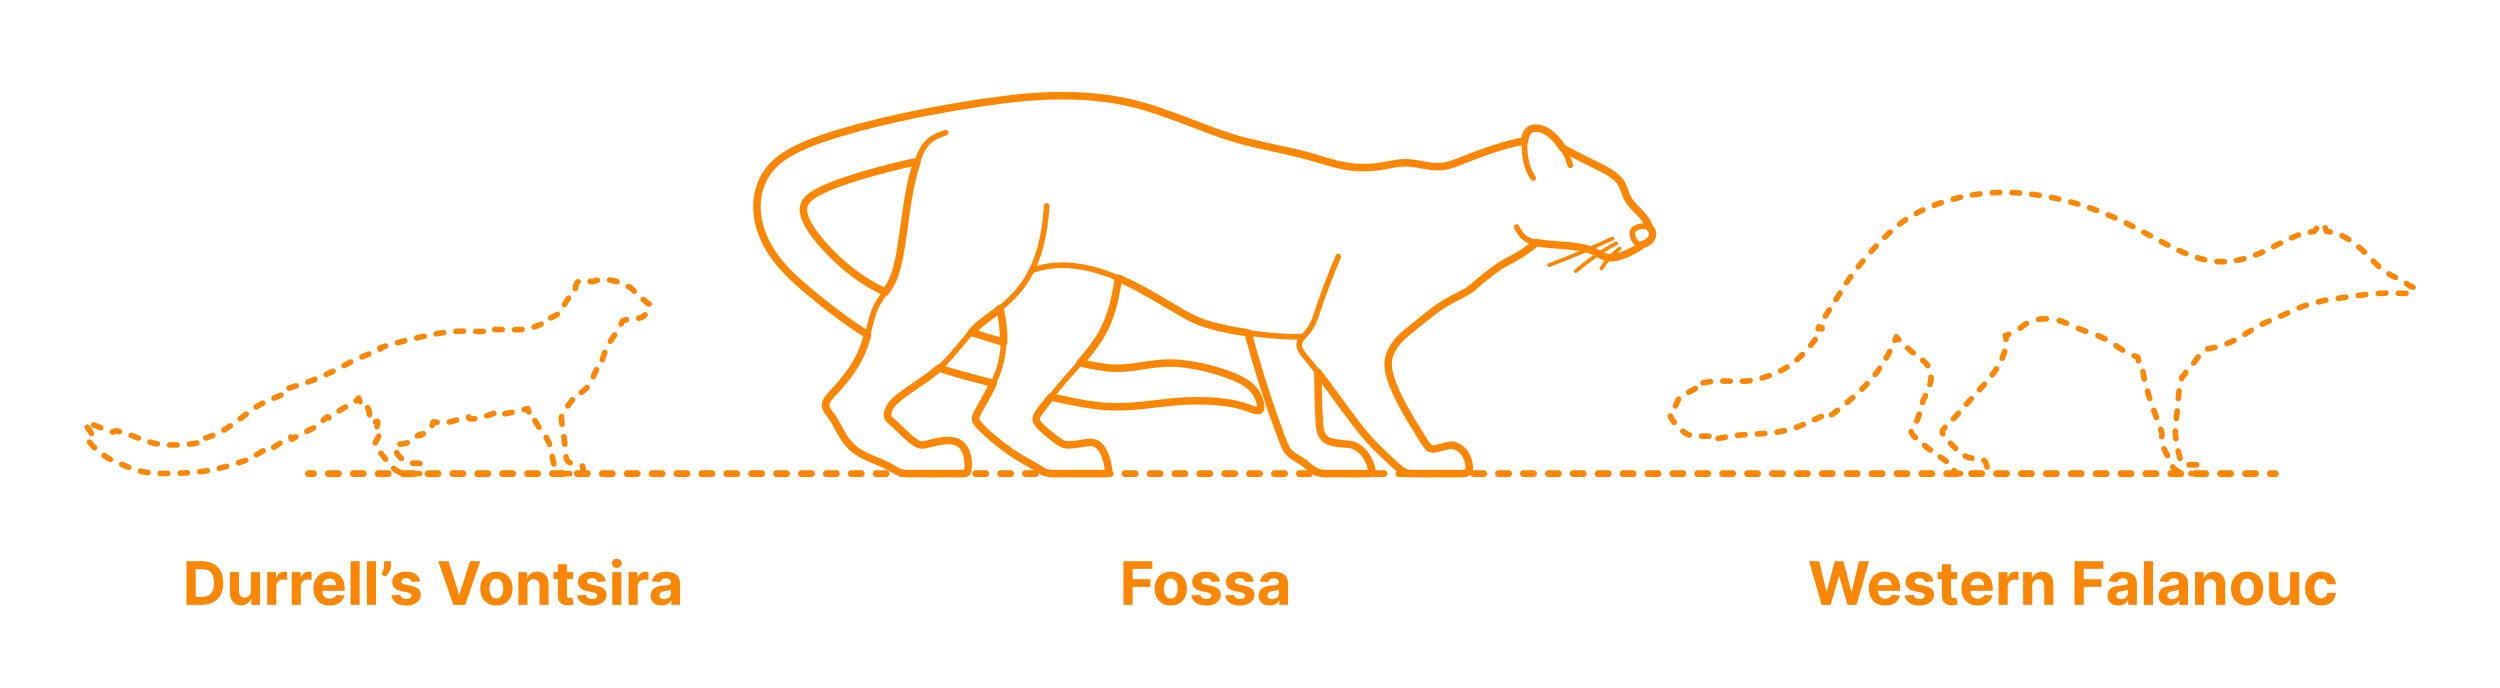 <?xml version="1.0" encoding="utf-8"?>
<!-- Generator: Adobe Illustrator 26.5.0, SVG Export Plug-In . SVG Version: 6.00 Build 0)  -->
<!DOCTYPE svg PUBLIC "-//W3C//DTD SVG 1.1//EN" "http://www.w3.org/Graphics/SVG/1.1/DTD/svg11.dtd">
<svg version="1.1" xmlns:x="http://ns.adobe.com/Extensibility/1.0/" xmlns:i="http://ns.adobe.com/AdobeIllustrator/10.0/" xmlns:graph="http://ns.adobe.com/Graphs/1.0/"
	 xmlns="http://www.w3.org/2000/svg" xmlns:xlink="http://www.w3.org/1999/xlink" xmlns:a="http://ns.adobe.com/AdobeSVGViewerExtensions/3.0/"
	 x="0px" y="0px" width="1000px" height="275px" viewBox="0 0 1000 275" enable-background="new 0 0 1000 275" xml:space="preserve"
	>
<g id="FILL-BACKGROUND">
	<rect fill="#FFFFFF" width="1000" height="275"/>
</g>
<g id="N-TEXT">
	<g id="MTEXT_00000112590272763397284680000003265867380404577708_">
		<g>
			<g>
				<g>
					<path fill="#FB8604" d="M449.38,241.942v-17.454h11.557v3.042h-7.866v4.159h7.099v3.043h-7.099v7.21H449.38z"/>
					<path fill="#FB8604" d="M468.31,242.198c-1.324,0-2.467-0.282-3.431-0.849c-0.963-0.564-1.706-1.354-2.229-2.369
						c-0.523-1.014-0.784-2.191-0.784-3.532c0-1.353,0.261-2.536,0.784-3.55c0.522-1.014,1.266-1.805,2.229-2.369
						c0.963-0.565,2.106-0.848,3.431-0.848c1.324,0,2.467,0.282,3.43,0.848c0.963,0.564,1.706,1.355,2.229,2.369
						c0.522,1.014,0.784,2.197,0.784,3.55c0,1.341-0.261,2.519-0.784,3.532c-0.523,1.015-1.266,1.805-2.229,2.369
						C470.777,241.916,469.633,242.198,468.31,242.198z M468.327,239.386c0.602,0,1.105-0.172,1.508-0.516s0.709-0.813,0.916-1.411
						c0.208-0.596,0.312-1.275,0.312-2.037c0-0.761-0.104-1.439-0.312-2.036c-0.207-0.597-0.513-1.068-0.916-1.415
						c-0.403-0.346-0.906-0.52-1.508-0.52c-0.608,0-1.118,0.174-1.53,0.52c-0.412,0.347-0.722,0.818-0.929,1.415
						s-0.311,1.275-0.311,2.036c0,0.762,0.104,1.441,0.311,2.037c0.208,0.598,0.517,1.067,0.929,1.411
						C467.208,239.214,467.718,239.386,468.327,239.386z"/>
					<path fill="#FB8604" d="M488.014,232.584l-3.324,0.205c-0.057-0.284-0.179-0.541-0.367-0.771s-0.433-0.414-0.737-0.554
						c-0.304-0.14-0.667-0.209-1.087-0.209c-0.562,0-1.037,0.118-1.423,0.354s-0.58,0.55-0.58,0.942
						c0,0.312,0.125,0.576,0.375,0.792s0.679,0.39,1.287,0.521l2.369,0.477c1.273,0.262,2.222,0.682,2.847,1.262
						s0.938,1.341,0.938,2.284c0,0.858-0.251,1.61-0.754,2.259c-0.502,0.647-1.19,1.151-2.062,1.512
						c-0.872,0.361-1.876,0.542-3.013,0.542c-1.733,0-3.112-0.362-4.138-1.087c-1.026-0.725-1.626-1.711-1.803-2.961l3.571-0.188
						c0.108,0.527,0.369,0.93,0.784,1.205c0.415,0.275,0.946,0.414,1.594,0.414c0.636,0,1.149-0.124,1.538-0.371
						s0.587-0.566,0.592-0.959c-0.005-0.33-0.145-0.601-0.417-0.814c-0.273-0.213-0.693-0.375-1.261-0.489l-2.267-0.452
						c-1.278-0.256-2.229-0.699-2.851-1.329c-0.622-0.631-0.933-1.435-0.933-2.412c0-0.841,0.229-1.565,0.686-2.173
						c0.458-0.608,1.102-1.077,1.935-1.406c0.833-0.33,1.808-0.494,2.928-0.494c1.653,0,2.956,0.349,3.908,1.048
						C487.299,230.428,487.854,231.38,488.014,232.584z"/>
					<path fill="#FB8604" d="M501.497,232.584l-3.324,0.205c-0.057-0.284-0.179-0.541-0.367-0.771s-0.433-0.414-0.737-0.554
						c-0.304-0.14-0.667-0.209-1.087-0.209c-0.562,0-1.037,0.118-1.423,0.354s-0.58,0.55-0.58,0.942
						c0,0.312,0.125,0.576,0.375,0.792s0.679,0.39,1.287,0.521l2.369,0.477c1.273,0.262,2.222,0.682,2.847,1.262
						s0.938,1.341,0.938,2.284c0,0.858-0.251,1.61-0.754,2.259c-0.502,0.647-1.19,1.151-2.062,1.512
						c-0.872,0.361-1.876,0.542-3.013,0.542c-1.733,0-3.112-0.362-4.138-1.087c-1.026-0.725-1.626-1.711-1.803-2.961l3.571-0.188
						c0.108,0.527,0.369,0.93,0.784,1.205c0.415,0.275,0.946,0.414,1.594,0.414c0.636,0,1.149-0.124,1.538-0.371
						s0.587-0.566,0.592-0.959c-0.005-0.33-0.145-0.601-0.417-0.814c-0.273-0.213-0.693-0.375-1.261-0.489l-2.267-0.452
						c-1.278-0.256-2.229-0.699-2.851-1.329c-0.622-0.631-0.933-1.435-0.933-2.412c0-0.841,0.229-1.565,0.686-2.173
						c0.458-0.608,1.102-1.077,1.935-1.406c0.833-0.33,1.808-0.494,2.928-0.494c1.653,0,2.956,0.349,3.908,1.048
						C500.782,230.428,501.337,231.38,501.497,232.584z"/>
					<path fill="#FB8604" d="M507.82,242.189c-0.835,0-1.58-0.146-2.233-0.439c-0.653-0.292-1.169-0.727-1.547-1.303
						c-0.378-0.577-0.566-1.297-0.566-2.161c0-0.728,0.133-1.338,0.4-1.833c0.267-0.494,0.631-0.891,1.091-1.192
						c0.46-0.302,0.984-0.528,1.572-0.683c0.588-0.152,1.206-0.261,1.854-0.323c0.761-0.079,1.375-0.155,1.841-0.226
						c0.466-0.071,0.804-0.178,1.014-0.32c0.21-0.142,0.315-0.352,0.315-0.631v-0.051c0-0.539-0.169-0.957-0.507-1.252
						c-0.338-0.296-0.817-0.443-1.436-0.443c-0.653,0-1.173,0.143-1.56,0.43s-0.642,0.646-0.767,1.078l-3.358-0.272
						c0.17-0.796,0.506-1.484,1.006-2.067c0.5-0.582,1.146-1.031,1.939-1.346c0.792-0.315,1.711-0.473,2.757-0.473
						c0.728,0,1.425,0.084,2.092,0.255s1.262,0.435,1.781,0.793c0.52,0.358,0.931,0.817,1.231,1.376
						c0.301,0.561,0.452,1.229,0.452,2.008v8.829h-3.443v-1.815h-0.103c-0.21,0.409-0.491,0.769-0.844,1.078
						c-0.352,0.311-0.775,0.551-1.27,0.725C509.039,242.104,508.468,242.189,507.82,242.189z M508.86,239.684
						c0.534,0,1.005-0.106,1.415-0.319s0.73-0.501,0.963-0.865c0.233-0.363,0.349-0.775,0.349-1.235v-1.39
						c-0.114,0.074-0.269,0.141-0.464,0.2c-0.196,0.061-0.417,0.113-0.661,0.162s-0.489,0.091-0.733,0.128s-0.466,0.069-0.665,0.099
						c-0.426,0.062-0.798,0.161-1.117,0.298c-0.318,0.136-0.565,0.319-0.741,0.55c-0.176,0.23-0.264,0.516-0.264,0.856
						c0,0.494,0.18,0.87,0.541,1.129S508.303,239.684,508.86,239.684z"/>
				</g>
			</g>
		</g>
	</g>
	<g id="MTEXT_00000140012845145447372440000010807513982134705825_">
		<g>
			<g>
				<g>
					<path fill="#FB8604" d="M728.646,241.942l-4.994-17.454h4.031l2.889,12.127h0.145l3.188-12.127h3.452l3.179,12.152h0.153
						l2.889-12.152h4.031l-4.995,17.454h-3.596l-3.324-11.412h-0.136l-3.315,11.412H728.646z"/>
					<path fill="#FB8604" d="M754.061,242.198c-1.346,0-2.504-0.274-3.473-0.823c-0.969-0.548-1.715-1.326-2.237-2.334
						c-0.523-1.01-0.784-2.203-0.784-3.584c0-1.348,0.261-2.529,0.784-3.546c0.522-1.017,1.26-1.81,2.211-2.378
						s2.07-0.852,3.354-0.852c0.863,0,1.669,0.137,2.416,0.412c0.747,0.276,1.4,0.689,1.96,1.24c0.56,0.552,0.996,1.244,1.308,2.076
						s0.469,1.805,0.469,2.918v0.998h-11.054v-2.25h7.637c0-0.523-0.114-0.986-0.341-1.39c-0.227-0.403-0.541-0.72-0.941-0.95
						c-0.401-0.23-0.865-0.346-1.394-0.346c-0.551,0-1.039,0.127-1.462,0.38s-0.754,0.591-0.993,1.015
						c-0.239,0.423-0.361,0.893-0.367,1.41v2.139c0,0.648,0.121,1.208,0.362,1.68c0.242,0.471,0.584,0.835,1.027,1.091
						c0.443,0.255,0.968,0.384,1.577,0.384c0.403,0,0.772-0.057,1.108-0.171c0.335-0.114,0.622-0.284,0.861-0.511
						c0.238-0.229,0.42-0.506,0.545-0.836l3.358,0.222c-0.17,0.807-0.519,1.51-1.044,2.109c-0.526,0.6-1.202,1.065-2.029,1.397
						C756.094,242.031,755.141,242.198,754.061,242.198z"/>
					<path fill="#FB8604" d="M773.331,232.584l-3.324,0.205c-0.057-0.284-0.179-0.541-0.367-0.771s-0.433-0.414-0.737-0.554
						c-0.304-0.14-0.667-0.209-1.087-0.209c-0.562,0-1.037,0.118-1.423,0.354s-0.58,0.55-0.58,0.942
						c0,0.312,0.125,0.576,0.375,0.792s0.679,0.39,1.287,0.521l2.369,0.477c1.273,0.262,2.222,0.682,2.847,1.262
						s0.938,1.341,0.938,2.284c0,0.858-0.251,1.61-0.754,2.259c-0.502,0.647-1.19,1.151-2.062,1.512
						c-0.872,0.361-1.876,0.542-3.013,0.542c-1.733,0-3.112-0.362-4.138-1.087c-1.026-0.725-1.626-1.711-1.803-2.961l3.571-0.188
						c0.108,0.527,0.369,0.93,0.784,1.205c0.415,0.275,0.946,0.414,1.594,0.414c0.636,0,1.149-0.124,1.538-0.371
						s0.587-0.566,0.592-0.959c-0.005-0.33-0.145-0.601-0.417-0.814c-0.273-0.213-0.693-0.375-1.261-0.489l-2.267-0.452
						c-1.278-0.256-2.229-0.699-2.851-1.329c-0.622-0.631-0.933-1.435-0.933-2.412c0-0.841,0.229-1.565,0.686-2.173
						c0.458-0.608,1.102-1.077,1.935-1.406c0.833-0.33,1.808-0.494,2.928-0.494c1.653,0,2.956,0.349,3.908,1.048
						C772.617,230.428,773.172,231.38,773.331,232.584z"/>
					<path fill="#FB8604" d="M782.885,228.852v2.727h-7.884v-2.727H782.885z M776.792,225.715h3.63v12.205
						c0,0.335,0.051,0.596,0.153,0.779c0.103,0.186,0.246,0.314,0.431,0.389c0.185,0.073,0.399,0.11,0.644,0.11
						c0.17,0,0.341-0.016,0.511-0.047s0.301-0.056,0.392-0.073l0.571,2.702c-0.182,0.058-0.438,0.124-0.767,0.2
						c-0.33,0.077-0.73,0.124-1.202,0.141c-0.875,0.034-1.641-0.082-2.297-0.35c-0.656-0.267-1.166-0.682-1.53-1.244
						s-0.542-1.272-0.537-2.131V225.715z"/>
					<path fill="#FB8604" d="M791.075,242.198c-1.346,0-2.504-0.274-3.473-0.823c-0.969-0.548-1.715-1.326-2.237-2.334
						c-0.523-1.01-0.784-2.203-0.784-3.584c0-1.348,0.261-2.529,0.784-3.546c0.522-1.017,1.26-1.81,2.211-2.378
						s2.07-0.852,3.354-0.852c0.863,0,1.669,0.137,2.416,0.412c0.747,0.276,1.4,0.689,1.96,1.24c0.56,0.552,0.996,1.244,1.308,2.076
						s0.469,1.805,0.469,2.918v0.998H786.03v-2.25h7.637c0-0.523-0.114-0.986-0.341-1.39c-0.227-0.403-0.541-0.72-0.941-0.95
						c-0.401-0.23-0.865-0.346-1.394-0.346c-0.551,0-1.039,0.127-1.462,0.38s-0.754,0.591-0.993,1.015
						c-0.239,0.423-0.361,0.893-0.367,1.41v2.139c0,0.648,0.121,1.208,0.362,1.68c0.242,0.471,0.584,0.835,1.027,1.091
						c0.443,0.255,0.968,0.384,1.577,0.384c0.403,0,0.772-0.057,1.108-0.171c0.335-0.114,0.622-0.284,0.861-0.511
						c0.238-0.229,0.42-0.506,0.545-0.836l3.358,0.222c-0.17,0.807-0.519,1.51-1.044,2.109c-0.526,0.6-1.202,1.065-2.029,1.397
						C793.108,242.031,792.155,242.198,791.075,242.198z"/>
					<path fill="#FB8604" d="M799.453,241.942v-13.091h3.52v2.284h0.136c0.239-0.812,0.639-1.428,1.202-1.845
						c0.562-0.418,1.21-0.627,1.943-0.627c0.182,0,0.378,0.012,0.588,0.034c0.21,0.022,0.395,0.054,0.554,0.094v3.222
						c-0.17-0.051-0.406-0.097-0.708-0.137c-0.301-0.039-0.577-0.06-0.827-0.06c-0.534,0-1.01,0.115-1.428,0.345
						c-0.417,0.23-0.747,0.551-0.988,0.959c-0.242,0.409-0.362,0.881-0.362,1.415v7.406H799.453z"/>
					<path fill="#FB8604" d="M812.893,234.374v7.568h-3.631v-13.091h3.46v2.31h0.153c0.29-0.761,0.775-1.364,1.458-1.812
						c0.682-0.445,1.508-0.668,2.48-0.668c0.909,0,1.702,0.198,2.378,0.596c0.676,0.398,1.202,0.965,1.577,1.701
						c0.375,0.735,0.562,1.611,0.562,2.629v8.335H817.7v-7.688c0.006-0.802-0.199-1.428-0.613-1.88
						c-0.415-0.451-0.986-0.677-1.713-0.677c-0.489,0-0.919,0.104-1.291,0.315c-0.372,0.21-0.662,0.516-0.87,0.916
						C813.005,233.33,812.898,233.812,812.893,234.374z"/>
					<path fill="#FB8604" d="M829.819,241.942v-17.454h11.557v3.042h-7.866v4.159h7.099v3.043h-7.099v7.21H829.819z"/>
					<path fill="#FB8604" d="M847.359,242.189c-0.835,0-1.58-0.146-2.233-0.439c-0.653-0.292-1.169-0.727-1.547-1.303
						c-0.378-0.577-0.566-1.297-0.566-2.161c0-0.728,0.133-1.338,0.4-1.833c0.267-0.494,0.631-0.891,1.091-1.192
						c0.46-0.302,0.984-0.528,1.572-0.683c0.588-0.152,1.206-0.261,1.854-0.323c0.761-0.079,1.375-0.155,1.841-0.226
						c0.466-0.071,0.804-0.178,1.014-0.32c0.21-0.142,0.315-0.352,0.315-0.631v-0.051c0-0.539-0.169-0.957-0.507-1.252
						c-0.338-0.296-0.817-0.443-1.436-0.443c-0.653,0-1.173,0.143-1.56,0.43s-0.642,0.646-0.767,1.078l-3.358-0.272
						c0.17-0.796,0.506-1.484,1.006-2.067c0.5-0.582,1.146-1.031,1.939-1.346c0.792-0.315,1.711-0.473,2.757-0.473
						c0.728,0,1.425,0.084,2.092,0.255s1.262,0.435,1.781,0.793c0.52,0.358,0.931,0.817,1.231,1.376
						c0.301,0.561,0.452,1.229,0.452,2.008v8.829h-3.443v-1.815h-0.103c-0.21,0.409-0.491,0.769-0.844,1.078
						c-0.352,0.311-0.775,0.551-1.27,0.725C848.578,242.104,848.007,242.189,847.359,242.189z M848.399,239.684
						c0.534,0,1.005-0.106,1.415-0.319s0.73-0.501,0.963-0.865c0.233-0.363,0.349-0.775,0.349-1.235v-1.39
						c-0.114,0.074-0.269,0.141-0.464,0.2c-0.196,0.061-0.417,0.113-0.661,0.162s-0.489,0.091-0.733,0.128s-0.466,0.069-0.665,0.099
						c-0.426,0.062-0.798,0.161-1.117,0.298c-0.318,0.136-0.565,0.319-0.741,0.55c-0.176,0.23-0.264,0.516-0.264,0.856
						c0,0.494,0.18,0.87,0.541,1.129S847.842,239.684,848.399,239.684z"/>
					<path fill="#FB8604" d="M861.183,224.488v17.454h-3.631v-17.454H861.183z"/>
					<path fill="#FB8604" d="M867.812,242.189c-0.835,0-1.58-0.146-2.233-0.439c-0.653-0.292-1.169-0.727-1.547-1.303
						c-0.378-0.577-0.566-1.297-0.566-2.161c0-0.728,0.133-1.338,0.4-1.833c0.267-0.494,0.631-0.891,1.091-1.192
						c0.46-0.302,0.984-0.528,1.572-0.683c0.588-0.152,1.206-0.261,1.854-0.323c0.761-0.079,1.375-0.155,1.841-0.226
						c0.466-0.071,0.804-0.178,1.014-0.32c0.21-0.142,0.315-0.352,0.315-0.631v-0.051c0-0.539-0.169-0.957-0.507-1.252
						c-0.338-0.296-0.817-0.443-1.436-0.443c-0.653,0-1.173,0.143-1.56,0.43s-0.642,0.646-0.767,1.078l-3.358-0.272
						c0.17-0.796,0.506-1.484,1.006-2.067c0.5-0.582,1.146-1.031,1.939-1.346c0.792-0.315,1.711-0.473,2.757-0.473
						c0.728,0,1.425,0.084,2.092,0.255s1.262,0.435,1.781,0.793c0.52,0.358,0.931,0.817,1.231,1.376
						c0.301,0.561,0.452,1.229,0.452,2.008v8.829h-3.443v-1.815h-0.103c-0.21,0.409-0.491,0.769-0.844,1.078
						c-0.352,0.311-0.775,0.551-1.27,0.725C869.031,242.104,868.46,242.189,867.812,242.189z M868.853,239.684
						c0.534,0,1.005-0.106,1.415-0.319s0.73-0.501,0.963-0.865c0.233-0.363,0.349-0.775,0.349-1.235v-1.39
						c-0.114,0.074-0.269,0.141-0.464,0.2c-0.196,0.061-0.417,0.113-0.661,0.162s-0.489,0.091-0.733,0.128s-0.466,0.069-0.665,0.099
						c-0.426,0.062-0.798,0.161-1.117,0.298c-0.318,0.136-0.565,0.319-0.741,0.55c-0.176,0.23-0.264,0.516-0.264,0.856
						c0,0.494,0.18,0.87,0.541,1.129S868.295,239.684,868.853,239.684z"/>
					<path fill="#FB8604" d="M881.637,234.374v7.568h-3.631v-13.091h3.46v2.31h0.153c0.29-0.761,0.775-1.364,1.458-1.812
						c0.682-0.445,1.508-0.668,2.48-0.668c0.909,0,1.702,0.198,2.378,0.596c0.676,0.398,1.202,0.965,1.577,1.701
						c0.375,0.735,0.562,1.611,0.562,2.629v8.335h-3.631v-7.688c0.006-0.802-0.199-1.428-0.613-1.88
						c-0.415-0.451-0.986-0.677-1.713-0.677c-0.489,0-0.919,0.104-1.291,0.315c-0.372,0.21-0.662,0.516-0.87,0.916
						C881.749,233.33,881.642,233.812,881.637,234.374z"/>
					<path fill="#FB8604" d="M898.844,242.198c-1.324,0-2.467-0.282-3.431-0.849c-0.963-0.564-1.706-1.354-2.229-2.369
						c-0.523-1.014-0.784-2.191-0.784-3.532c0-1.353,0.261-2.536,0.784-3.55c0.522-1.014,1.266-1.805,2.229-2.369
						c0.963-0.565,2.106-0.848,3.431-0.848c1.324,0,2.467,0.282,3.43,0.848c0.963,0.564,1.706,1.355,2.229,2.369
						c0.522,1.014,0.784,2.197,0.784,3.55c0,1.341-0.261,2.519-0.784,3.532c-0.523,1.015-1.266,1.805-2.229,2.369
						C901.311,241.916,900.167,242.198,898.844,242.198z M898.861,239.386c0.602,0,1.105-0.172,1.508-0.516s0.709-0.813,0.916-1.411
						c0.208-0.596,0.312-1.275,0.312-2.037c0-0.761-0.104-1.439-0.312-2.036c-0.207-0.597-0.513-1.068-0.916-1.415
						c-0.403-0.346-0.906-0.52-1.508-0.52c-0.608,0-1.118,0.174-1.53,0.52c-0.412,0.347-0.722,0.818-0.929,1.415
						s-0.311,1.275-0.311,2.036c0,0.762,0.104,1.441,0.311,2.037c0.208,0.598,0.517,1.067,0.929,1.411
						C897.743,239.214,898.252,239.386,898.861,239.386z"/>
					<path fill="#FB8604" d="M916.051,236.369v-7.518h3.631v13.091h-3.486v-2.378h-0.137c-0.295,0.768-0.785,1.384-1.47,1.85
						c-0.685,0.466-1.519,0.699-2.501,0.699c-0.875,0-1.645-0.199-2.31-0.598c-0.665-0.396-1.183-0.963-1.555-1.695
						s-0.561-1.611-0.567-2.634v-8.335h3.631v7.688c0.005,0.772,0.213,1.383,0.622,1.832s0.958,0.674,1.645,0.674
						c0.438,0,0.847-0.102,1.227-0.303c0.381-0.201,0.689-0.502,0.925-0.899S916.056,236.953,916.051,236.369z"/>
					<path fill="#FB8604" d="M928.494,242.198c-1.341,0-2.493-0.286-3.456-0.856c-0.963-0.571-1.702-1.365-2.216-2.383
						c-0.515-1.017-0.771-2.188-0.771-3.511c0-1.341,0.26-2.519,0.78-3.532c0.52-1.015,1.26-1.808,2.22-2.379
						c0.96-0.57,2.102-0.855,3.426-0.855c1.142,0,2.142,0.207,3,0.621c0.858,0.415,1.537,0.998,2.037,1.748s0.776,1.631,0.827,2.642
						h-3.426c-0.097-0.653-0.351-1.181-0.763-1.581c-0.412-0.4-0.951-0.601-1.615-0.601c-0.562,0-1.053,0.151-1.47,0.456
						c-0.417,0.304-0.743,0.746-0.976,1.325c-0.233,0.579-0.35,1.281-0.35,2.104c0,0.836,0.115,1.546,0.345,2.131
						c0.23,0.586,0.555,1.031,0.976,1.338s0.912,0.461,1.475,0.461c0.415,0,0.789-0.086,1.121-0.256
						c0.333-0.17,0.608-0.419,0.827-0.746c0.219-0.326,0.362-0.72,0.431-1.18h3.426c-0.057,1-0.328,1.879-0.814,2.637
						c-0.486,0.76-1.155,1.352-2.007,1.777C930.667,241.984,929.659,242.198,928.494,242.198z"/>
				</g>
			</g>
		</g>
	</g>
	<g id="MTEXT_00000159451455278255185900000014489158239717588125_">
		<g>
			<g>
				<g>
					<path fill="#FB8604" d="M80.769,241.942h-6.188v-17.454h6.239c1.755,0,3.267,0.348,4.534,1.043
						c1.267,0.697,2.243,1.695,2.928,2.996s1.027,2.858,1.027,4.671c0,1.817-0.342,3.38-1.027,4.688
						c-0.685,1.307-1.665,2.31-2.94,3.009C84.066,241.593,82.542,241.942,80.769,241.942z M78.272,238.78h2.344
						c1.091,0,2.01-0.194,2.757-0.583c0.747-0.39,1.31-0.994,1.688-1.816c0.378-0.82,0.567-1.882,0.567-3.183
						c0-1.29-0.189-2.344-0.567-3.162s-0.939-1.421-1.683-1.807c-0.745-0.387-1.662-0.579-2.753-0.579h-2.352V238.78z"/>
					<path fill="#FB8604" d="M100.362,236.369v-7.518h3.631v13.091h-3.486v-2.378h-0.137c-0.295,0.768-0.785,1.384-1.47,1.85
						c-0.685,0.466-1.519,0.699-2.501,0.699c-0.875,0-1.645-0.199-2.31-0.598c-0.665-0.396-1.183-0.963-1.555-1.695
						s-0.561-1.611-0.567-2.634v-8.335h3.631v7.688c0.005,0.772,0.213,1.383,0.622,1.832s0.958,0.674,1.645,0.674
						c0.438,0,0.847-0.102,1.227-0.303c0.381-0.201,0.689-0.502,0.925-0.899S100.368,236.953,100.362,236.369z"/>
					<path fill="#FB8604" d="M106.891,241.942v-13.091h3.52v2.284h0.136c0.239-0.812,0.639-1.428,1.202-1.845
						c0.562-0.418,1.21-0.627,1.943-0.627c0.182,0,0.378,0.012,0.588,0.034c0.21,0.022,0.395,0.054,0.554,0.094v3.222
						c-0.17-0.051-0.406-0.097-0.708-0.137c-0.301-0.039-0.577-0.06-0.827-0.06c-0.534,0-1.01,0.115-1.428,0.345
						c-0.417,0.23-0.747,0.551-0.988,0.959c-0.242,0.409-0.362,0.881-0.362,1.415v7.406H106.891z"/>
					<path fill="#FB8604" d="M116.7,241.942v-13.091h3.52v2.284h0.136c0.239-0.812,0.639-1.428,1.202-1.845
						c0.562-0.418,1.21-0.627,1.943-0.627c0.182,0,0.378,0.012,0.588,0.034c0.21,0.022,0.395,0.054,0.554,0.094v3.222
						c-0.17-0.051-0.406-0.097-0.708-0.137c-0.301-0.039-0.577-0.06-0.827-0.06c-0.534,0-1.01,0.115-1.428,0.345
						c-0.417,0.23-0.747,0.551-0.988,0.959c-0.242,0.409-0.362,0.881-0.362,1.415v7.406H116.7z"/>
					<path fill="#FB8604" d="M131.862,242.198c-1.346,0-2.504-0.274-3.473-0.823c-0.969-0.548-1.715-1.326-2.237-2.334
						c-0.523-1.01-0.784-2.203-0.784-3.584c0-1.348,0.261-2.529,0.784-3.546c0.522-1.017,1.26-1.81,2.211-2.378
						s2.07-0.852,3.354-0.852c0.863,0,1.669,0.137,2.416,0.412c0.747,0.276,1.4,0.689,1.96,1.24c0.56,0.552,0.996,1.244,1.308,2.076
						s0.469,1.805,0.469,2.918v0.998h-11.054v-2.25h7.637c0-0.523-0.114-0.986-0.341-1.39c-0.227-0.403-0.541-0.72-0.941-0.95
						c-0.401-0.23-0.865-0.346-1.394-0.346c-0.551,0-1.039,0.127-1.462,0.38s-0.754,0.591-0.993,1.015
						c-0.239,0.423-0.361,0.893-0.367,1.41v2.139c0,0.648,0.121,1.208,0.362,1.68c0.242,0.471,0.584,0.835,1.027,1.091
						c0.443,0.255,0.968,0.384,1.577,0.384c0.403,0,0.772-0.057,1.108-0.171c0.335-0.114,0.622-0.284,0.861-0.511
						c0.238-0.229,0.42-0.506,0.545-0.836l3.358,0.222c-0.17,0.807-0.519,1.51-1.044,2.109c-0.526,0.6-1.202,1.065-2.029,1.397
						C133.895,242.031,132.941,242.198,131.862,242.198z"/>
					<path fill="#FB8604" d="M143.871,224.488v17.454h-3.631v-17.454H143.871z"/>
					<path fill="#FB8604" d="M150.398,224.488v17.454h-3.631v-17.454H150.398z"/>
					<path fill="#FB8604" d="M156.339,224.488v1.84c0,0.523-0.101,1.057-0.303,1.599s-0.47,1.054-0.806,1.534
						c-0.335,0.48-0.702,0.888-1.099,1.223l-1.603-0.945c0.284-0.449,0.536-0.946,0.754-1.492c0.219-0.545,0.328-1.179,0.328-1.9
						v-1.857H156.339z"/>
					<path fill="#FB8604" d="M168.023,232.584l-3.324,0.205c-0.057-0.284-0.179-0.541-0.367-0.771s-0.433-0.414-0.737-0.554
						c-0.304-0.14-0.667-0.209-1.087-0.209c-0.562,0-1.037,0.118-1.423,0.354s-0.58,0.55-0.58,0.942
						c0,0.312,0.125,0.576,0.375,0.792s0.679,0.39,1.287,0.521l2.369,0.477c1.273,0.262,2.222,0.682,2.847,1.262
						s0.938,1.341,0.938,2.284c0,0.858-0.251,1.61-0.754,2.259c-0.502,0.647-1.19,1.151-2.062,1.512
						c-0.872,0.361-1.876,0.542-3.013,0.542c-1.733,0-3.112-0.362-4.138-1.087c-1.026-0.725-1.626-1.711-1.803-2.961l3.571-0.188
						c0.108,0.527,0.369,0.93,0.784,1.205c0.415,0.275,0.946,0.414,1.594,0.414c0.636,0,1.149-0.124,1.538-0.371
						s0.587-0.566,0.592-0.959c-0.005-0.33-0.145-0.601-0.417-0.814c-0.273-0.213-0.693-0.375-1.261-0.489l-2.267-0.452
						c-1.278-0.256-2.229-0.699-2.851-1.329c-0.622-0.631-0.933-1.435-0.933-2.412c0-0.841,0.229-1.565,0.686-2.173
						c0.458-0.608,1.102-1.077,1.935-1.406c0.833-0.33,1.808-0.494,2.928-0.494c1.653,0,2.956,0.349,3.908,1.048
						C167.309,230.428,167.864,231.38,168.023,232.584z"/>
					<path fill="#FB8604" d="M179.401,224.488l4.219,13.261h0.162l4.227-13.261h4.091l-6.017,17.454h-4.755l-6.026-17.454H179.401z"
						/>
					<path fill="#FB8604" d="M198.552,242.198c-1.324,0-2.467-0.282-3.431-0.849c-0.963-0.564-1.706-1.354-2.229-2.369
						c-0.523-1.014-0.784-2.191-0.784-3.532c0-1.353,0.261-2.536,0.784-3.55c0.522-1.014,1.266-1.805,2.229-2.369
						c0.963-0.565,2.106-0.848,3.431-0.848c1.324,0,2.467,0.282,3.43,0.848c0.963,0.564,1.706,1.355,2.229,2.369
						c0.522,1.014,0.784,2.197,0.784,3.55c0,1.341-0.261,2.519-0.784,3.532c-0.523,1.015-1.266,1.805-2.229,2.369
						C201.019,241.916,199.875,242.198,198.552,242.198z M198.569,239.386c0.602,0,1.105-0.172,1.508-0.516s0.709-0.813,0.916-1.411
						c0.208-0.596,0.312-1.275,0.312-2.037c0-0.761-0.104-1.439-0.312-2.036c-0.207-0.597-0.513-1.068-0.916-1.415
						c-0.403-0.346-0.906-0.52-1.508-0.52c-0.608,0-1.118,0.174-1.53,0.52c-0.412,0.347-0.722,0.818-0.929,1.415
						s-0.311,1.275-0.311,2.036c0,0.762,0.104,1.441,0.311,2.037c0.208,0.598,0.517,1.067,0.929,1.411
						C197.451,239.214,197.96,239.386,198.569,239.386z"/>
					<path fill="#FB8604" d="M210.995,234.374v7.568h-3.631v-13.091h3.46v2.31h0.153c0.29-0.761,0.775-1.364,1.458-1.812
						c0.682-0.445,1.508-0.668,2.48-0.668c0.909,0,1.702,0.198,2.378,0.596c0.676,0.398,1.202,0.965,1.577,1.701
						c0.375,0.735,0.562,1.611,0.562,2.629v8.335h-3.631v-7.688c0.006-0.802-0.199-1.428-0.613-1.88
						c-0.415-0.451-0.986-0.677-1.713-0.677c-0.489,0-0.919,0.104-1.291,0.315c-0.372,0.21-0.662,0.516-0.87,0.916
						C211.107,233.33,211,233.812,210.995,234.374z"/>
					<path fill="#FB8604" d="M229.25,228.852v2.727h-7.884v-2.727H229.25z M223.157,225.715h3.63v12.205
						c0,0.335,0.051,0.596,0.153,0.779c0.103,0.186,0.246,0.314,0.431,0.389c0.185,0.073,0.399,0.11,0.644,0.11
						c0.17,0,0.341-0.016,0.511-0.047s0.301-0.056,0.392-0.073l0.571,2.702c-0.182,0.058-0.438,0.124-0.767,0.2
						c-0.33,0.077-0.73,0.124-1.202,0.141c-0.875,0.034-1.641-0.082-2.297-0.35c-0.656-0.267-1.166-0.682-1.53-1.244
						s-0.542-1.272-0.537-2.131V225.715z"/>
					<path fill="#FB8604" d="M242.324,232.584L239,232.789c-0.057-0.284-0.179-0.541-0.367-0.771s-0.433-0.414-0.737-0.554
						c-0.304-0.14-0.667-0.209-1.087-0.209c-0.562,0-1.037,0.118-1.423,0.354s-0.58,0.55-0.58,0.942
						c0,0.312,0.125,0.576,0.375,0.792s0.679,0.39,1.287,0.521l2.369,0.477c1.273,0.262,2.222,0.682,2.847,1.262
						s0.938,1.341,0.938,2.284c0,0.858-0.251,1.61-0.754,2.259c-0.502,0.647-1.19,1.151-2.062,1.512
						c-0.872,0.361-1.876,0.542-3.013,0.542c-1.733,0-3.112-0.362-4.138-1.087c-1.026-0.725-1.626-1.711-1.803-2.961l3.571-0.188
						c0.108,0.527,0.369,0.93,0.784,1.205c0.415,0.275,0.946,0.414,1.594,0.414c0.636,0,1.149-0.124,1.538-0.371
						s0.587-0.566,0.592-0.959c-0.005-0.33-0.145-0.601-0.417-0.814c-0.273-0.213-0.693-0.375-1.261-0.489l-2.267-0.452
						c-1.278-0.256-2.229-0.699-2.851-1.329c-0.622-0.631-0.933-1.435-0.933-2.412c0-0.841,0.229-1.565,0.686-2.173
						c0.458-0.608,1.102-1.077,1.935-1.406c0.833-0.33,1.808-0.494,2.928-0.494c1.653,0,2.956,0.349,3.908,1.048
						C241.61,230.428,242.165,231.38,242.324,232.584z"/>
					<path fill="#FB8604" d="M246.747,227.164c-0.54,0-1.003-0.18-1.389-0.537c-0.387-0.357-0.58-0.789-0.58-1.295
						s0.193-0.939,0.58-1.301c0.386-0.36,0.847-0.541,1.381-0.541c0.545,0,1.01,0.18,1.393,0.537
						c0.384,0.358,0.576,0.79,0.576,1.296c0,0.505-0.192,0.938-0.576,1.3C247.749,226.984,247.287,227.164,246.747,227.164z
						 M244.915,241.942v-13.091h3.631v13.091H244.915z"/>
					<path fill="#FB8604" d="M251.443,241.942v-13.091h3.52v2.284h0.136c0.239-0.812,0.639-1.428,1.202-1.845
						c0.562-0.418,1.21-0.627,1.943-0.627c0.182,0,0.378,0.012,0.588,0.034c0.21,0.022,0.395,0.054,0.554,0.094v3.222
						c-0.17-0.051-0.406-0.097-0.708-0.137c-0.301-0.039-0.577-0.06-0.827-0.06c-0.534,0-1.01,0.115-1.428,0.345
						c-0.417,0.23-0.747,0.551-0.988,0.959c-0.242,0.409-0.362,0.881-0.362,1.415v7.406H251.443z"/>
					<path fill="#FB8604" d="M264.619,242.189c-0.835,0-1.58-0.146-2.233-0.439c-0.653-0.292-1.169-0.727-1.547-1.303
						c-0.378-0.577-0.566-1.297-0.566-2.161c0-0.728,0.133-1.338,0.4-1.833c0.267-0.494,0.631-0.891,1.091-1.192
						c0.46-0.302,0.984-0.528,1.572-0.683c0.588-0.152,1.206-0.261,1.854-0.323c0.761-0.079,1.375-0.155,1.841-0.226
						c0.466-0.071,0.804-0.178,1.014-0.32c0.21-0.142,0.315-0.352,0.315-0.631v-0.051c0-0.539-0.169-0.957-0.507-1.252
						c-0.338-0.296-0.817-0.443-1.436-0.443c-0.653,0-1.173,0.143-1.56,0.43s-0.642,0.646-0.767,1.078l-3.358-0.272
						c0.17-0.796,0.506-1.484,1.006-2.067c0.5-0.582,1.146-1.031,1.939-1.346c0.792-0.315,1.711-0.473,2.757-0.473
						c0.728,0,1.425,0.084,2.092,0.255s1.262,0.435,1.781,0.793c0.52,0.358,0.931,0.817,1.231,1.376
						c0.301,0.561,0.452,1.229,0.452,2.008v8.829h-3.443v-1.815h-0.103c-0.21,0.409-0.491,0.769-0.844,1.078
						c-0.352,0.311-0.775,0.551-1.27,0.725C265.838,242.104,265.267,242.189,264.619,242.189z M265.659,239.684
						c0.534,0,1.005-0.106,1.415-0.319s0.73-0.501,0.963-0.865c0.233-0.363,0.349-0.775,0.349-1.235v-1.39
						c-0.114,0.074-0.269,0.141-0.464,0.2c-0.196,0.061-0.417,0.113-0.661,0.162s-0.489,0.091-0.733,0.128s-0.466,0.069-0.665,0.099
						c-0.426,0.062-0.798,0.161-1.117,0.298c-0.318,0.136-0.565,0.319-0.741,0.55c-0.176,0.23-0.264,0.516-0.264,0.856
						c0,0.494,0.18,0.87,0.541,1.129S265.102,239.684,265.659,239.684z"/>
				</g>
			</g>
		</g>
	</g>
</g>
<g id="N-DIMENSIONS">
</g>
<g id="_x32_D_x24_AG-DIAGRAM">
	<g id="POLYLINE_00000072262088302430268050000013776308469060185222_">
		<g>
			<g>
				
					<line fill="none" stroke="#FB8604" stroke-width="2.75" stroke-linecap="round" stroke-linejoin="round" x1="123.392" y1="189.455" x2="125.392" y2="189.455"/>
				
					<line fill="none" stroke="#FB8604" stroke-width="2.75" stroke-linecap="round" stroke-linejoin="round" stroke-dasharray="3.984,5.975" x1="131.368" y1="189.455" x2="905.173" y2="189.455"/>
				
					<line fill="none" stroke="#FB8604" stroke-width="2.75" stroke-linecap="round" stroke-linejoin="round" x1="908.16" y1="189.455" x2="910.16" y2="189.455"/>
			</g>
		</g>
	</g>
</g>
<g id="_x32_D_x24_AG-DETAILS-DIAGRAM">
	<g id="POLYLINE_00000062190204489551218640000014871474204262129561_">
		<g>
			<g>
				<path fill="none" stroke="#FB8604" stroke-width="2.25" stroke-linecap="round" stroke-linejoin="round" d="M142.452,160.323
					c0.357-0.352,0.696-0.724,1.024-1.097c0.219,0.352,0.393,0.89,0.545,1.393"/>
				
					<path fill="none" stroke="#FB8604" stroke-width="2.25" stroke-linecap="round" stroke-linejoin="round" stroke-dasharray="2.966,4.943" d="
					M147.057,163.107c0.056,0.057,0.105,0.121,0.147,0.186c0.145,0.229,0.235,0.489,0.307,0.749c0.284,1.116,0.304,2.411,0.523,3.54
					c0.066,0.34,0.145,0.685,0.287,1.001c0.079,0.173,0.181,0.343,0.332,0.462l0.01,0.008l0.01,0.007l0.01,0.007l0.01,0.007
					l0.01,0.007l0.01,0.007l0.01,0.006l0.01,0.006l0.011,0.006l0.011,0.006l0.011,0.005l0.011,0.005l0.011,0.005l0.011,0.005
					l0.011,0.005l0.011,0.004l0.011,0.004c0.266,0.086,0.551-0.002,0.804-0.094c0.343-0.125,0.738-0.357,1.086-0.469
					c0.063-0.018,0.129-0.033,0.195-0.03l0.005,0l0.005,0l0.005,0l0.005,0.001l0.005,0.001l0.005,0.001l0.005,0.001l0.005,0.001
					l0.005,0.001l0.005,0.001l0.004,0.001l0.004,0.001l0.004,0.001l0.004,0.002l0.004,0.002l0.004,0.002l0.004,0.002l0.004,0.002
					l0.004,0.002l0.004,0.002l0.004,0.002l0.004,0.003l0.004,0.003l0.004,0.003l0.004,0.003l0.004,0.003l0.004,0.003l0.003,0.003
					l0.003,0.003l0.003,0.003l0.003,0.004l0.003,0.004l0.003,0.004l0.003,0.004l0.003,0.004l0.003,0.004l0.003,0.004l0.003,0.004
					l0.003,0.004l0.003,0.004l0.002,0.005l0.002,0.005l0.002,0.005l0.002,0.005l0.002,0.005l0.002,0.005
					c0.045,0.111,0.04,0.234,0.033,0.352c-0.07,0.712-0.353,1.504-0.464,2.21c-0.037,0.241-0.068,0.49-0.039,0.733
					c0.018,0.121,0.053,0.268,0.174,0.325c0.098,0.041,0.206,0.007,0.304-0.018c0.15-0.039,0.371-0.136,0.518-0.065l0.004,0.002
					l0.004,0.002l0.004,0.002l0.004,0.002l0.004,0.003l0.004,0.003l0.004,0.003l0.004,0.003l0.004,0.003l0.004,0.003l0.004,0.003
					l0.004,0.003l0.004,0.003l0.004,0.003l0.003,0.004l0.003,0.004l0.003,0.004l0.003,0.004l0.003,0.004l0.003,0.004l0.003,0.004
					c0.058,0.078,0.082,0.175,0.098,0.269c0.031,0.209,0.017,0.424-0.008,0.632c-0.111,0.89-0.458,1.737-0.918,2.502
					c-0.318,0.569-0.784,1.197-0.806,1.868c-0.004,0.204,0.038,0.407,0.105,0.598c0.101,0.284,0.255,0.549,0.42,0.799
					c0.23,0.378,3.202,4.13,3.541,4.576c0.995,1.243,2.096,2.537,3.199,3.682c0.149,0.155,0.31,0.307,0.473,0.447
					c0.73,0.626,1.599,1.084,2.514,1.374c0.62,0.197,1.267,0.324,1.915,0.38c0.888,0.089,4.125,0.034,5.07,0.048
					c0.384-0.012,0.806,0.007,1.164-0.149c0.107-0.05,0.202-0.128,0.265-0.228c0.112-0.176,0.144-0.39,0.161-0.594
					c0.036-0.654-0.042-1.319-0.182-1.958c-0.103-0.434-0.275-0.924-0.711-1.122c-0.283-0.128-0.606-0.126-0.911-0.137
					c-1.131-0.01-2.386,0.063-3.487-0.218c-0.699-0.176-1.351-0.51-1.952-0.904c-0.829-0.539-1.612-1.174-2.231-1.95
					c-0.653-0.813-1.124-1.761-1.491-2.733c-0.047-0.327-0.118-0.711,0.112-0.988c0.137-0.167,0.33-0.279,0.522-0.371
					c1.112-0.516,2.391-0.458,3.557-0.734c0.496-0.12,0.977-0.31,1.426-0.551c1.332-0.721,2.705-1.985,3.941-2.859
					c0.14-0.092,0.285-0.193,0.445-0.247l0.007-0.002l0.007-0.002l0.007-0.002l0.007-0.001l0.007-0.001l0.007-0.001l0.006-0.001
					l0.006-0.001l0.006,0l0.006,0l0.006,0l0.006,0l0.005,0l0.005,0l0.005,0.001l0.005,0.001l0.005,0.001l0.005,0.001l0.004,0.002
					l0.004,0.002l0.004,0.002l0.004,0.002c0.042,0.028,0.048,0.088,0.054,0.134c0.009,0.062,0.006,0.152,0.049,0.201l0.002,0.002
					l0.002,0.002l0.002,0.002l0.002,0.002l0.002,0.002l0.002,0.002l0.003,0.002l0.003,0.002l0.003,0.001l0.003,0.001l0.003,0.001
					l0.003,0.001l0.003,0.001l0.003,0.001l0.003,0.001l0.003,0.001l0.003,0.001l0.003,0.001l0.003,0.001l0.004,0.001l0.004,0.001
					l0.004,0l0.004,0l0.004,0l0.004,0l0.004,0h0.004h0.004l0.004,0c0.058-0.002,0.114-0.022,0.167-0.043
					c0.282-0.12,0.541-0.304,0.795-0.474c0.617-0.46,1.419-0.96,2.1-1.505"/>
				<path fill="none" stroke="#FB8604" stroke-width="2.25" stroke-linecap="round" stroke-linejoin="round" d="M172.854,170.153
					c0.213-0.453,0.369-0.934,0.491-1.417l1.491,0.167"/>
				
					<path fill="none" stroke="#FB8604" stroke-width="2.25" stroke-linecap="round" stroke-linejoin="round" stroke-dasharray="2.97,4.951" d="
					M179.761,168.769c0.863-0.166,1.722-0.394,2.557-0.625c0.886-0.242,3.82-1.157,4.679-1.303c0.144-0.024,0.292-0.048,0.438-0.039
					l0.01,0.001l0.01,0.001l0.01,0.001l0.01,0.001l0.009,0.002l0.009,0.002l0.008,0.002l0.008,0.002l0.008,0.002l0.007,0.002
					l0.007,0.003l0.007,0.003l0.006,0.003l0.006,0.003l0.006,0.003l0.005,0.004l0.005,0.004l0.005,0.004l0.004,0.004
					c0.052,0.054,0.012,0.162,0.001,0.228c-0.01,0.053-0.018,0.109-0.001,0.161l0.002,0.005l0.002,0.005l0.002,0.005l0.002,0.005
					l0.003,0.005l0.003,0.005l0.003,0.005l0.003,0.005l0.003,0.005l0.003,0.005l0.004,0.005l0.004,0.005l0.004,0.005l0.004,0.005
					l0.004,0.005l0.004,0.005l0.005,0.005l0.005,0.005l0.005,0.005l0.005,0.005l0.005,0.005l0.005,0.005l0.006,0.004l0.006,0.004
					l0.006,0.004l0.006,0.004c0.143,0.091,0.315,0.122,0.48,0.148c0.723,0.089,1.463,0.009,2.182-0.085
					c2.517-0.326,5.178-1.441,7.591-2.199c0.297-0.082,0.652-0.198,0.96-0.187l0.01,0.001l0.009,0.001l0.009,0.001l0.009,0.001
					l0.009,0.001l0.008,0.002l0.008,0.002l0.008,0.002l0.007,0.002l0.007,0.002l0.007,0.003l0.007,0.003l0.006,0.003l0.006,0.003
					l0.006,0.003l0.006,0.003l0.005,0.004l0.005,0.004l0.005,0.004l0.005,0.004l0.004,0.004l0.004,0.005
					c0.02,0.023,0.027,0.054,0.03,0.084c0.009,0.131-0.056,0.281,0.019,0.402l0.004,0.006l0.004,0.005l0.004,0.005l0.005,0.005
					l0.005,0.005l0.005,0.005l0.005,0.005l0.005,0.005l0.006,0.005l0.006,0.005l0.006,0.005l0.006,0.005l0.006,0.005l0.007,0.004
					l0.007,0.004l0.007,0.004l0.007,0.004l0.008,0.004l0.008,0.004l0.008,0.004l0.008,0.004l0.008,0.004
					c0.092,0.038,0.193,0.054,0.291,0.065c0.395,0.037,0.802-0.006,1.195-0.049c1.163-0.134,2.709-0.469,3.869-0.702
					c0.866-0.18,1.76-0.366,2.655-0.57"/>
				<path fill="none" stroke="#FB8604" stroke-width="2.25" stroke-linecap="round" stroke-linejoin="round" d="M209.644,163.826
					c0.487-0.137,0.967-0.283,1.434-0.44c0.118,0.48,0.239,0.984,0.498,1.411"/>
				
					<path fill="none" stroke="#FB8604" stroke-width="2.25" stroke-linecap="round" stroke-linejoin="round" stroke-dasharray="3.035,5.058" d="
					M214,168.252c0.443,0.929,1.007,1.804,1.589,2.646c1.341,1.935,3.053,3.886,3.944,6.084c0.996,2.385,1.243,5.194,1.777,7.705
					c0.126,0.541,0.28,1.088,0.531,1.586c0.255,0.516,0.626,0.977,0.996,1.414c0.494,0.476,1.007,0.96,1.584,1.336
					c0.291,0.187,0.61,0.344,0.955,0.398c0.148,0.025,0.304,0.031,0.455,0.033c0.243-0.002,6.415,0.009,6.44-0.009
					c0.183-0.012,0.372-0.031,0.537-0.115c0.241-0.119,0.339-0.386,0.387-0.635c0.086-0.467,0.068-0.951,0.011-1.42
					c-0.037-0.266-0.083-0.542-0.223-0.775c-0.081-0.136-0.199-0.247-0.335-0.328c-0.153-0.091-0.324-0.148-0.496-0.193
					c-1.041-0.241-2.275-0.292-3.301-0.593c-0.787-0.224-1.65-0.572-2.04-1.343c-0.196-0.38-0.294-0.803-0.373-1.22
					c-0.159-0.865-0.223-1.875-0.286-2.756c-0.099-1.364-0.278-3.007-0.463-4.366c-0.241-1.982-0.929-5.69-1.078-7.679
					c-0.03-0.521-0.036-1.058,0.042-1.575c0.066-0.462,0.226-0.911,0.465-1.313c0.441-0.748,1.201-1.567,1.697-2.278l1.427-2.007
					c0.246-0.33,0.5-0.686,0.791-0.978c0.057-0.055,0.117-0.109,0.187-0.148l0.006-0.003l0.006-0.003l0.006-0.003l0.006-0.002
					l0.005-0.002l0.005-0.002l0.005-0.002l0.005-0.002l0.005-0.002l0.005-0.001l0.005-0.001l0.005-0.001l0.005-0.001l0.005-0.001
					l0.005,0l0.005,0l0.004,0l0.004,0l0.004,0l0.004,0.001l0.004,0.001l0.004,0.001l0.004,0.001
					c0.061,0.022,0.087,0.114,0.113,0.168c0.02,0.041,0.041,0.088,0.084,0.108l0.004,0.001l0.004,0.001l0.004,0.001l0.004,0.001
					l0.004,0.001l0.004,0.001l0.004,0l0.004,0l0.004,0h0.004l0.005,0l0.004,0l0.005,0l0.005-0.001l0.005-0.001l0.005-0.001
					l0.005-0.001l0.005-0.001l0.005-0.001l0.005-0.001l0.005-0.002l0.005-0.002l0.005-0.002l0.005-0.002l0.005-0.002
					c0.081-0.036,0.151-0.093,0.218-0.15c0.371-0.319,1.297-1.439,1.639-1.815c0.384-0.429,0.801-0.851,1.242-1.22
					c0.542-0.46,1.247-0.969,1.765-1.453c1.217-1.093,1.914-2.603,2.563-4.073c0.475-1.062,1.14-2.808,1.73-3.793
					c0.102-0.161,0.212-0.325,0.359-0.449l0.01-0.008l0.01-0.008l0.01-0.007l0.01-0.007l0.01-0.007l0.01-0.006l0.01-0.006
					l0.01-0.006l0.01-0.005l0.01-0.005c0.086-0.045,0.188-0.047,0.281-0.026c0.094,0.017,0.199,0.061,0.295,0.032l0.004-0.001
					l0.004-0.001l0.004-0.002l0.004-0.002l0.004-0.002l0.004-0.002l0.004-0.002l0.004-0.002l0.004-0.002l0.004-0.002l0.004-0.002
					l0.004-0.002c0.108-0.069,0.17-0.188,0.226-0.3c0.086-0.182,0.151-0.382,0.21-0.575c0.289-1.034,0.606-2.311,0.957-3.321
					c0.697-2.062,1.554-4.11,2.688-5.972c0.814-1.351,2.049-2.956,2.899-4.285c0.132-0.206,0.261-0.417,0.387-0.63"/>
				<path fill="none" stroke="#FB8604" stroke-width="2.25" stroke-linecap="round" stroke-linejoin="round" d="M248.438,129.611
					c0.223-0.453,0.438-0.906,0.648-1.353c0.477-0.127,0.969-0.245,1.462-0.345"/>
				
					<path fill="none" stroke="#FB8604" stroke-width="2.25" stroke-linecap="round" stroke-linejoin="round" stroke-dasharray="2.98,4.967" d="
					M255.472,127.272c0.582-0.106,1.157-0.262,1.674-0.549c1.137-0.635,1.644-1.926,2.015-3.107
					c0.367-0.255,0.613-0.662,0.726-1.089c0.054-0.222,0.079-0.467-0.009-0.684c-0.124-0.303-0.463-0.424-0.762-0.48
					c-0.299-0.296-0.66-0.663-0.981-0.929c-0.326-0.285-1.607-1.211-1.972-1.486c-0.482-0.369-0.967-0.758-1.384-1.201
					c-0.481-0.507-0.957-1.166-1.453-1.657c-0.837-0.831-1.837-1.493-2.877-2.042c-2.124-1.097-4.473-1.741-6.834-2.069
					c-1.166-0.153-2.361-0.211-3.531-0.071c-1.127,0.129-2.235,0.448-3.306,0.815c-1.303-0.399-2.69-0.615-4.053-0.487
					c-0.576,0.065-1.18,0.199-1.633,0.582c-0.389,0.326-0.604,0.808-0.73,1.29c-0.203,0.813-0.272,1.665-0.316,2.501l-1.473,1.435
					c-0.921,0.925-1.802,1.925-2.419,3.083c-0.492,0.91-0.941,1.983-1.518,2.842c-0.425,0.643-0.955,1.223-1.58,1.677
					c-1.039,0.762-2.368,1.304-3.534,1.848c-0.166,0.084-0.349,0.164-0.491,0.286l-0.005,0.005l-0.004,0.004l-0.004,0.004
					l-0.004,0.004l-0.004,0.004l-0.004,0.004l-0.003,0.004L219,127.811l-0.003,0.004l-0.003,0.004l-0.002,0.004l-0.002,0.004
					l-0.002,0.004l-0.002,0.004l-0.001,0.004l-0.001,0.004l-0.001,0.004l-0.001,0.004l-0.001,0.004l0,0.004l0,0.004
					c0.001,0.032,0.028,0.055,0.05,0.075c0.037,0.033,0.088,0.067,0.096,0.12l0,0.005l0,0.005v0.005l0,0.005l-0.001,0.005
					l-0.001,0.005l-0.001,0.005l-0.001,0.005l-0.002,0.005l-0.002,0.006l-0.002,0.005l-0.002,0.006l-0.003,0.006l-0.003,0.006
					l-0.003,0.006l-0.003,0.006l-0.004,0.006l-0.004,0.006l-0.004,0.006l-0.004,0.006l-0.004,0.006l-0.005,0.006
					c-0.108,0.135-0.257,0.234-0.398,0.332c-0.883,0.566-1.886,1.004-2.846,1.424c-1.535,0.647-3.13,1.235-4.768,1.557
					c-1.646,0.329-3.364,0.393-5.039,0.403l-8.893-0.132c-0.93,0.008-1.931-0.001-2.852,0.119c-0.155,0.023-0.313,0.05-0.46,0.104
					l-0.014,0.005l-0.013,0.005l-0.013,0.006l-0.012,0.006l-0.012,0.006l-0.011,0.006l-0.011,0.006l-0.01,0.006l-0.009,0.006
					l-0.009,0.006l-0.008,0.006l-0.008,0.006l-0.007,0.006l-0.007,0.006l-0.006,0.007l-0.005,0.007l-0.005,0.007
					c-0.061,0.091,0.039,0.202,0,0.292l-0.002,0.005l-0.003,0.005l-0.003,0.005l-0.003,0.005l-0.004,0.005l-0.004,0.005
					l-0.004,0.005l-0.005,0.005l-0.005,0.004l-0.005,0.004l-0.006,0.004l-0.006,0.004l-0.006,0.004l-0.007,0.004l-0.007,0.004
					l-0.007,0.004l-0.007,0.004l-0.008,0.004l-0.008,0.004l-0.008,0.004l-0.009,0.004c-0.078,0.032-0.165,0.049-0.248,0.063
					c-0.37,0.057-0.773,0.058-1.148,0.062c-1.927-0.014-4.938-0.189-6.851-0.171c-1.591,0.007-3.246,0.081-4.828,0.229
					c-6.692,0.658-13.477,2.398-19.994,4.017c-2.415,0.646-5.27,1.361-7.619,2.189c-0.258,0.099-0.543,0.198-0.781,0.342
					l-0.013,0.009l-0.013,0.009l-0.012,0.008l-0.011,0.008l-0.01,0.008l-0.009,0.008l-0.008,0.008l-0.007,0.007l-0.006,0.007
					l-0.005,0.007l-0.005,0.007l-0.004,0.007l-0.003,0.006l-0.002,0.006l-0.001,0.006v0.006l0.001,0.006l0.002,0.005l0,0.001
					l0,0.001l0,0.001l0,0.001l0,0.001l0,0.001l0,0.001c0.027,0.04,0.122,0.064,0.167,0.086c0.027,0.013,0.059,0.027,0.074,0.055
					l0.002,0.004l0.001,0.004l0.001,0.004l0,0.005v0.005l0,0.005l-0.001,0.005l-0.001,0.005l-0.002,0.005l-0.002,0.005l-0.002,0.005
					l-0.003,0.005l-0.003,0.005l-0.004,0.005l-0.004,0.006l-0.004,0.006l-0.005,0.006l-0.005,0.006l-0.005,0.006l-0.006,0.006
					l-0.006,0.006l-0.006,0.006l-0.007,0.006c-0.295,0.239-0.785,0.437-1.135,0.6c-3.383,1.425-7.322,2.828-10.562,4.542
					c-4.136,2.185-9.185,4.859-13.484,6.599c-1.592,0.66-3.397,1.343-5.031,1.891c-1.655,0.555-4.244,1.307-5.91,1.839
					c-0.769,0.259-1.594,0.514-2.308,0.901c-0.144,0.083-0.289,0.173-0.405,0.294l-0.01,0.01l-0.009,0.01l-0.009,0.01l-0.008,0.01
					l-0.008,0.01l-0.008,0.01l-0.007,0.01l-0.007,0.01l-0.007,0.01l-0.006,0.01l-0.006,0.01l-0.005,0.01l-0.005,0.01l-0.005,0.01
					l-0.004,0.01l-0.004,0.01l-0.004,0.01l-0.003,0.01l-0.003,0.01l-0.002,0.01l-0.002,0.01l-0.002,0.01
					c-0.032,0.257,0.278,0.468,0.243,0.729l-0.002,0.009l-0.002,0.009l-0.002,0.009l-0.002,0.009l-0.003,0.009l-0.003,0.009
					l-0.003,0.01l-0.004,0.009l-0.004,0.01l-0.004,0.01l-0.005,0.01l-0.005,0.01l-0.005,0.01l-0.005,0.01l-0.006,0.01l-0.006,0.01
					l-0.006,0.01l-0.007,0.01l-0.007,0.01l-0.007,0.01c-0.086,0.112-0.201,0.2-0.316,0.281c-0.432,0.292-0.93,0.506-1.406,0.715
					c-2.3,0.95-5.043,1.944-7.186,3.199c-3.375,1.874-7.165,4.99-10.266,7.326c-1.896,1.408-3.9,2.771-5.994,3.868
					c-1.509,0.799-3.126,1.466-4.747,2.003c-0.842,0.287-3.47,1.066-4.237,1.419c-0.125,0.059-0.252,0.121-0.358,0.21l-0.007,0.006
					l-0.007,0.006l-0.007,0.006l-0.006,0.006l-0.006,0.006l-0.005,0.006l-0.005,0.006l-0.005,0.006l-0.005,0.006l-0.004,0.006
					l-0.004,0.006l-0.004,0.006l-0.003,0.006l-0.003,0.006l-0.003,0.006l-0.003,0.006l-0.002,0.006l-0.002,0.006l-0.001,0.006
					l-0.001,0.006l-0.001,0.006l0,0.006l0,0.006v0.006l0,0.006l0.001,0.006l0.001,0.006l0.001,0.006l0.002,0.006
					c0.036,0.092,0.175,0.162,0.253,0.219c0.046,0.033,0.106,0.071,0.128,0.125l0,0.001l0,0.001l0,0.001l0,0.001l0,0.001l0,0.001
					l0,0.001l0,0.001l0,0.001l0,0.001l0,0.001l0,0.006l0,0.007l-0.001,0.007l-0.001,0.007l-0.002,0.007l-0.003,0.007l-0.004,0.007
					l-0.004,0.007l-0.005,0.007l-0.005,0.007l-0.006,0.007l-0.007,0.007l-0.007,0.007l-0.008,0.007l-0.009,0.007l-0.009,0.007
					l-0.01,0.007l-0.01,0.007l-0.011,0.007l-0.012,0.007l-0.012,0.007l-0.013,0.007c-0.202,0.098-0.432,0.148-0.65,0.199
					c-1.407,0.292-2.945,0.405-4.38,0.515c-3.662,0.221-7.417,0.316-11.046-0.302c-3.431-0.536-7.53-2.309-10.795-3.514
					c-1.702-0.598-3.534-1.319-5.316-1.614c-0.251-0.031-0.512-0.06-0.762-0.004l-0.013,0.003l-0.013,0.004
					c-0.199,0.055-0.281,0.198-0.441,0.297c-0.127,0.076-0.28,0.081-0.424,0.075c-0.387-0.025-0.77-0.135-1.14-0.244
					c-2.547-0.788-5.85-2.45-8.422-3.144c-0.239-0.057-0.487-0.108-0.733-0.119c-0.113-0.004-0.23,0-0.339,0.033l-0.01,0.003
					l-0.009,0.003l-0.009,0.003l-0.009,0.003l-0.009,0.004l-0.009,0.004l-0.008,0.004l-0.008,0.004l-0.008,0.004l-0.008,0.004
					l-0.008,0.004l-0.008,0.005l-0.007,0.005l-0.007,0.005l-0.007,0.005l-0.007,0.005l-0.007,0.005l-0.006,0.005l-0.006,0.006
					l-0.006,0.006l-0.006,0.006l-0.005,0.006l-0.005,0.006l-0.005,0.006l-0.005,0.006l-0.005,0.007l-0.005,0.007l-0.004,0.007
					l-0.004,0.007l-0.004,0.007l-0.004,0.007l-0.004,0.008l-0.003,0.008l-0.003,0.008l-0.003,0.008l-0.003,0.008l-0.002,0.008
					l-0.002,0.009l-0.002,0.009l-0.002,0.009l-0.002,0.009l-0.001,0.009l-0.001,0.009l-0.001,0.01l-0.001,0.01l0,0.01l0,0.01v0.01
					l0,0.01l0,0.01l0.001,0.011l0.001,0.011l0.001,0.012l0.001,0.012l0.002,0.012c0.023,0.146,0.084,0.286,0.147,0.419
					c0.41,0.808,1.146,1.749,1.646,2.51c0.243,0.369,0.493,0.752,0.676,1.155c0.071,0.161,0.136,0.33,0.152,0.506l0.001,0.013
					l0.001,0.013l0,0.013l0,0.013v0.013l0,0.012l-0.001,0.012l-0.001,0.012l-0.001,0.012l-0.001,0.012l-0.002,0.011l-0.002,0.011
					l-0.002,0.011l-0.002,0.011l-0.003,0.011l-0.003,0.01c-0.029,0.102-0.108,0.182-0.199,0.234
					c-0.152,0.087-0.329,0.123-0.499,0.156c-0.243,0.046-0.584,0.081-0.811,0.176c-0.06,0.026-0.118,0.058-0.166,0.104l-0.006,0.006
					l-0.006,0.006l-0.006,0.007l-0.006,0.007l-0.006,0.007l-0.006,0.007l-0.005,0.007l-0.005,0.007l-0.005,0.007l-0.005,0.008
					l-0.005,0.008l-0.004,0.008l-0.004,0.008l-0.004,0.008l-0.004,0.008l-0.004,0.008l-0.003,0.008l-0.003,0.008l-0.003,0.009
					l-0.003,0.009l-0.003,0.009l-0.003,0.009l-0.002,0.009l-0.002,0.009l-0.002,0.009l-0.002,0.009l-0.002,0.009l-0.001,0.01
					l-0.001,0.01l-0.001,0.01l-0.001,0.01l-0.001,0.01l-0.001,0.01c-0.007,0.171,0.049,0.337,0.114,0.493
					c0.286,0.632,0.744,1.178,1.188,1.705c2.725,3.062,6.09,5.629,9.898,7.183c0.329,0.121,0.844,0.325,1.173,0.458
					c2.559,1.069,5.702,2.508,8.372,3.161c2.572,0.656,5.268,0.877,7.915,0.962c2.228,0.078,5.217-0.004,7.466-0.064
					c3.662-0.122,7.47-0.378,11.091-0.937c4.734-0.716,9.428-1.972,13.939-3.57c0.872-0.278,1.903-0.55,2.745-0.905
					c0.823-0.337,1.628-0.78,2.394-1.232c1.009-0.599,3.753-2.359,4.763-2.846c0.163-0.075,0.331-0.156,0.508-0.187l0.01-0.001
					l0.009-0.001l0.009-0.001l0.009-0.001l0.009,0l0.008,0h0.008l0.008,0l0.008,0l0.007,0.001l0.007,0.001l0.007,0.001l0.006,0.001
					l0.006,0.002l0.006,0.002l0.006,0.002c0.069,0.029,0.072,0.119,0.085,0.183c0.006,0.032,0.015,0.065,0.033,0.093l0.002,0.003
					l0.002,0.003l0.002,0.003l0.002,0.003l0.002,0.003l0.002,0.003l0.003,0.003l0.003,0.003l0.003,0.003l0.003,0.002l0.003,0.002
					l0.003,0.002l0.003,0.002l0.003,0.002l0.003,0.002l0.003,0.002l0.003,0.002l0.003,0.002l0.004,0.002l0.003,0.002l0.004,0.002
					l0.004,0.002l0.004,0.002l0.004,0.002l0.004,0.002l0.004,0.001l0.004,0.001l0.004,0.001l0.004,0.001
					c0.179,0.048,0.422-0.035,0.595-0.09c0.381-0.134,0.752-0.319,1.108-0.508c1.304-0.683,3.83-2.436,5.095-3.252
					c0.649-0.409,1.329-0.858,2.033-1.166c0.134-0.055,0.273-0.108,0.417-0.127l0.013-0.001l0.012-0.001l0.012-0.001l0.012-0.001
					l0.012,0l0.011,0l0.011,0l0.011,0l0.01,0.001l0.01,0.001l0.01,0.001l0.01,0.002l0.009,0.002l0.009,0.002l0.009,0.002
					l0.008,0.003l0.008,0.003l0.008,0.003l0.008,0.004l0.007,0.004l0.007,0.004l0.007,0.005l0.006,0.005l0.006,0.005
					c0.085,0.08,0.073,0.234,0.069,0.341c-0.003,0.114-0.04,0.305,0.01,0.407l0.002,0.004l0.002,0.004l0.002,0.003l0.002,0.003
					l0.002,0.003l0.003,0.003l0.003,0.003l0.003,0.003l0.003,0.003l0.003,0.002l0.003,0.002l0.003,0.002l0.003,0.002l0.003,0.002
					l0.003,0.002l0.003,0.002l0.003,0.002l0.004,0.002l0.004,0.001l0.004,0.001l0.004,0.001l0.004,0.001l0.004,0.001l0.004,0.001
					l0.004,0.001l0.004,0.001l0.004,0.001l0.004,0.001l0.005,0l0.005,0l0.005,0l0.005,0l0.005,0h0.005l0.005,0l0.005,0l0.005,0
					c0.169-0.019,0.331-0.115,0.479-0.193c0.565-0.323,1.319-0.841,1.881-1.169c0.53-0.316,1.108-0.612,1.665-0.879l3.031-1.396
					c1.542-0.73,3.049-1.596,4.317-2.747c0.783-0.674,1.688-1.672,2.482-2.333c0.098-0.074,0.199-0.15,0.315-0.192l0.007-0.002
					l0.007-0.002l0.007-0.002l0.007-0.002l0.007-0.002l0.006-0.001l0.006-0.001l0.006-0.001l0.006-0.001l0.006-0.001l0.006-0.001
					l0.006,0l0.006,0h0.006l0.006,0l0.005,0l0.005,0.001l0.005,0.001l0.005,0.001l0.005,0.001l0.005,0.001l0.005,0.002l0.005,0.002
					l0.005,0.002c0.054,0.025,0.083,0.082,0.109,0.132c0.049,0.097,0.095,0.221,0.206,0.262l0.007,0.003l0.008,0.002l0.008,0.002
					l0.008,0.002l0.008,0.002l0.008,0.001l0.009,0.001l0.009,0.001l0.009,0.001l0.009,0l0.009,0l0.01,0l0.01,0l0.01,0l0.01-0.001
					l0.01-0.001l0.01-0.001l0.01-0.001c0.116-0.017,0.226-0.062,0.332-0.109c0.458-0.217,0.884-0.525,1.298-0.815l2.396-1.768
					c0.804-0.583,1.656-1.14,2.555-1.565c0.748-0.368,1.661-0.688,2.419-1.083"/>
			</g>
		</g>
	</g>
	<g id="POLYLINE_00000020399416531410145230000014180337573383487150_">
		<g>
			<g>
				<path fill="none" stroke="#FB8604" stroke-width="2.25" stroke-linecap="round" stroke-linejoin="round" d="M932.084,92.749
					c-0.492-0.09-0.988-0.161-1.485-0.212c-0.148-0.475-0.319-0.949-0.519-1.408"/>
				<path fill="none" stroke="#FB8604" stroke-width="2.25" stroke-linecap="round" stroke-linejoin="round" d="M926.613,91.424
					c-0.325,0.392-0.666,0.778-0.962,1.157c-0.496,0.057-0.99,0.128-1.483,0.212"/>
				
					<path fill="none" stroke="#FB8604" stroke-width="2.25" stroke-linecap="round" stroke-linejoin="round" stroke-dasharray="2.975,4.958" d="
					M919.37,94.041c-0.349,0.121-0.696,0.247-1.04,0.379c-4.455,1.687-9.776,4.878-14.156,6.779
					c-4.485,1.973-9.32,3.306-14.235,3.459c-2.35,0.078-4.722-0.111-7.029-0.563c-3.851-0.759-7.575-2.203-11.141-3.819
					c-8.194-3.773-17.608-9.566-25.866-13.17c-8.682-3.913-17.925-6.806-27.294-8.513c-9.035-1.637-18.365-2.202-27.484-0.943
					c-5.058,0.692-10.106,1.878-14.939,3.523c-4.046,1.387-8.04,3.111-11.713,5.311c-4.429,2.621-8.33,6.089-11.922,9.752
					c-4.059,4.138-7.945,8.574-11.404,13.227c-2.531,3.317-5.579,8.51-7.81,12.056c-0.992,1.534-2.906,4.511-3.887,5.976
					l-0.804,1.258l-0.351,0.569l-0.16,0.266l-0.148,0.253l-0.136,0.239l-0.123,0.223l-0.056,0.106l-0.053,0.102l-0.049,0.097
					l-0.045,0.093l-0.041,0.089l-0.019,0.043l-0.018,0.042l-0.017,0.04l-0.016,0.039l-0.015,0.038l-0.014,0.037l-0.013,0.035
					l-0.012,0.034l-0.006,0.017l-0.005,0.016l-0.005,0.016l-0.005,0.016l-0.005,0.015l-0.004,0.015l-0.004,0.015l-0.004,0.014
					l-0.003,0.014l-0.003,0.014l-0.003,0.013l-0.002,0.013l-0.002,0.013l-0.002,0.012l-0.002,0.012l-0.001,0.012l-0.001,0.011
					l-0.001,0.011l0,0.011v0.01l0,0.01l0.001,0.01l0.001,0.009l0.001,0.009l0.002,0.009l0.002,0.008l0.002,0.008l0.002,0.008
					l0.003,0.007l0.003,0.007l0.003,0.006l0.004,0.006l0.004,0.006l0.004,0.005l0.005,0.005l0.005,0.005l0.005,0.004l0.006,0.004
					l0.006,0.004l0.006,0.003l0.007,0.003l0.007,0.002l0.007,0.002l0.008,0.001l0.003,0.001l0.003,0l0.003,0l0.003,0l0.003,0
					c0.035,0.002,0.071-0.004,0.105-0.012c0.203-0.053,0.456-0.194,0.648-0.284c0.152-0.068,0.38-0.19,0.545-0.18l0.004,0l0.003,0
					l0.003,0.001l0.003,0l0.003,0.001l0.003,0.001l0.003,0.001l0.003,0.001l0.01,0.003l0.009,0.004l0.009,0.005l0.008,0.005
					l0.008,0.006l0.007,0.006l0.007,0.007l0.006,0.008l0.006,0.008l0.005,0.009l0.005,0.009l0.004,0.01l0.004,0.011l0.003,0.011
					l0.002,0.012l0.002,0.013l0.001,0.013l0.001,0.014l0,0.014l0,0.015l0,0.016l-0.001,0.016l-0.002,0.017l-0.002,0.017
					l-0.003,0.018l-0.003,0.018l-0.004,0.019l-0.004,0.019c-0.061,0.264-0.183,0.515-0.302,0.757
					c-0.615,1.187-1.419,2.319-2.202,3.402c-2.193,2.953-4.636,5.782-7.386,8.23c-3.028,2.681-6.569,4.787-10.355,6.205
					c-2.622,0.96-5.401,1.799-8.159,2.247c-3.131,0.531-7.728,0.219-10.919,0.202c-3.362-0.011-6.787,0.207-10.033,1.132
					c-0.348,0.106-0.702,0.224-1.029,0.385c-0.127,0.066-0.257,0.137-0.359,0.239l-0.007,0.007l-0.007,0.007l-0.006,0.007
					l-0.006,0.007l-0.006,0.007l-0.006,0.007l-0.005,0.007l-0.005,0.007l-0.005,0.007l-0.004,0.007l-0.004,0.007l-0.004,0.007
					l-0.004,0.007l-0.003,0.007l-0.003,0.007l-0.003,0.007l-0.002,0.007l-0.002,0.007l-0.002,0.007l-0.001,0.007l-0.001,0.007
					l-0.001,0.007l-0.001,0.007l0,0.007v0.007l0,0.007l0.001,0.007l0.001,0.007l0.001,0.007l0.001,0.007
					c0.023,0.081,0.093,0.138,0.154,0.193l0.127,0.106c0.089,0.079,0.196,0.175,0.189,0.304l-0.001,0.009l-0.001,0.009l-0.002,0.01
					l-0.002,0.01l-0.003,0.01l-0.003,0.01l-0.003,0.01l-0.004,0.01l-0.004,0.01l-0.004,0.01l-0.005,0.01l-0.005,0.01l-0.006,0.01
					l-0.006,0.01l-0.006,0.01l-0.007,0.01l-0.007,0.011l-0.008,0.01l-0.008,0.011l-0.008,0.011
					c-0.188,0.225-0.448,0.384-0.692,0.542c-1.545,0.931-3.574,1.799-5.034,2.857c-0.342,0.249-0.676,0.521-0.955,0.839
					c-0.252,0.285-0.462,0.609-0.625,0.952c-0.207,0.425-0.349,0.931-0.519,1.373c-0.132,0.344-0.309,0.676-0.56,0.948
					c-0.728,0.821-2.021,1.423-2.057,2.656c-0.006,0.667,0.272,1.299,0.576,1.879c0.763,1.389,1.824,2.605,2.929,3.731
					c1.048,1.03,2.155,2.061,3.477,2.728c1.077,0.545,2.291,0.748,3.487,0.802c1.353,0.077,3.402-0.041,4.761,0.003
					c0.288,0.01,0.596,0.029,0.88,0.081c0.106,0.021,0.215,0.048,0.312,0.096l0.009,0.005l0.009,0.005l0.009,0.005l0.008,0.005
					l0.008,0.005l0.008,0.005l0.008,0.005l0.007,0.005l0.007,0.005l0.007,0.005l0.006,0.005l0.006,0.006l0.006,0.006l0.006,0.006
					l0.005,0.006l0.005,0.006l0.005,0.006l0.004,0.006l0.004,0.006l0.004,0.006l0.004,0.006l0.003,0.006l0.003,0.007l0.003,0.007
					l0.002,0.007l0.002,0.007l0.002,0.007c0.017,0.091-0.033,0.178-0.076,0.254c-0.071,0.121-0.183,0.253-0.239,0.382
					c-0.012,0.029-0.022,0.061-0.02,0.093l0,0.002l0,0.002l0,0.002l0,0.002l0.001,0.007l0.002,0.007l0.002,0.007l0.002,0.007
					l0.003,0.006l0.003,0.006l0.004,0.006l0.004,0.006l0.004,0.006l0.005,0.006l0.005,0.005l0.006,0.005l0.006,0.005l0.007,0.005
					l0.007,0.005l0.007,0.005l0.008,0.005l0.008,0.004l0.009,0.004l0.009,0.004l0.009,0.004l0.01,0.004l0.01,0.004l0.01,0.004
					l0.011,0.003l0.011,0.003l0.012,0.003l0.012,0.003c0.128,0.03,0.264,0.033,0.396,0.033c0.303-0.002,0.637-0.038,0.94-0.074
					c1.474-0.182,5.082-0.885,6.57-1.119c1.581-0.258,3.301-0.466,4.897-0.596c4.785-0.367,10.048-0.336,14.765-1.247
					c2.289-0.418,4.578-1.021,6.773-1.792c2.677-0.907,6.608-2.814,9.207-3.99c0.737-0.318,1.531-0.681,2.306-0.885
					c0.156-0.038,0.317-0.072,0.479-0.072l0.016,0l0.016,0l0.016,0.001l0.015,0.001l0.015,0.001l0.014,0.002l0.014,0.002
					l0.014,0.002l0.013,0.003l0.013,0.003l0.012,0.003l0.012,0.004l0.012,0.004l0.011,0.004l0.011,0.005l0.01,0.005l0.01,0.005
					l0.01,0.006l0.009,0.006l0.009,0.006l0.008,0.006l0.008,0.007l0.007,0.007c0.106,0.116,0.072,0.316,0.088,0.461
					c0.005,0.05,0.013,0.103,0.047,0.143l0.005,0.005l0.005,0.005l0.005,0.004l0.005,0.004l0.005,0.004l0.006,0.004l0.006,0.003
					l0.006,0.003l0.006,0.003l0.007,0.002l0.007,0.002l0.007,0.002l0.007,0.002l0.008,0.001l0.008,0.001l0.008,0.001l0.008,0.001
					l0.009,0l0.009,0l0.009,0l0.009,0l0.01,0l0.01-0.001l0.01-0.001l0.01-0.001l0.01-0.001l0.011-0.002
					c0.128-0.023,0.25-0.077,0.367-0.132c0.289-0.139,0.578-0.324,0.847-0.5c1.309-0.878,2.717-2.034,3.948-3.029
					c1.657-1.36,3.7-3.082,5.302-4.508c3.1-2.768,6.103-5.761,8.638-9.06c2.619-3.405,4.8-7.151,6.601-11.06"/>
				<path fill="none" stroke="#FB8604" stroke-width="2.25" stroke-linecap="round" stroke-linejoin="round" d="M757.988,136.119
					c0.193-0.461,0.38-0.923,0.563-1.388c0.308,0.393,0.628,0.775,0.959,1.149"/>
				
					<path fill="none" stroke="#FB8604" stroke-width="2.25" stroke-linecap="round" stroke-linejoin="round" stroke-dasharray="2.926,4.876" d="
					M763.018,139.267c0.874,0.742,1.773,1.453,2.676,2.144c1.786,1.387,3.944,2.819,5.267,4.674
					c0.588,0.822,0.997,1.771,1.218,2.756c0.341,1.516,0.27,3.11-0.089,4.616c-0.465,1.998-1.638,4.192-2.486,6.06
					c-0.348,0.773-0.686,1.592-0.939,2.4c-0.289,0.88-0.71,2.701-0.942,3.619c-0.211,0.81-0.456,1.637-0.8,2.401
					c-0.252,0.57-0.59,1.116-0.941,1.63c-0.468,0.701-1.089,1.458-1.389,2.248c-0.099,0.271-0.156,0.564-0.118,0.853
					c0.041,0.331,0.187,0.64,0.368,0.917c0.26,0.394,0.593,0.741,0.93,1.069c1.463,1.349,3.205,2.955,4.771,4.17
					c1.447,1.162,5.484,3.91,7.045,5.015c0.957,0.704,1.991,1.399,2.704,2.364c0.536,0.752,0.971,1.622,1.584,2.318
					c0.225,0.255,0.479,0.497,0.784,0.653c0.502,0.257,1.086,0.266,1.639,0.279l8.272,0.003l0.368-0.002
					c0.405-0.008,0.841-0.029,1.187-0.265c0.259-0.176,0.441-0.447,0.552-0.737c0.296-0.797,0.147-1.679-0.07-2.477
					c-0.113-0.387-0.255-0.772-0.453-1.125c-0.151-0.271-0.35-0.522-0.612-0.692c-0.296-0.196-0.645-0.293-0.988-0.366
					c-1.997-0.395-4.306-0.298-6.175-1.192c-1.194-0.567-2.207-1.525-3.212-2.369c-1.375-1.19-2.701-2.513-3.894-3.886
					c-0.689-0.804-1.408-1.65-1.985-2.538c-0.168-0.268-0.332-0.554-0.383-0.87c-0.034-0.211-0.004-0.43,0.074-0.629
					c0.231-0.567,0.707-1.041,1.12-1.483c1.057-1.047,2.993-2.98,3.984-4.054c1.921-2.109,5.432-6.243,7.366-8.34
					c2.622-2.825,5.88-6.203,8.091-9.337c1.645-2.314,3.039-4.841,4.003-7.515c0.39-1.114,0.725-2.268,0.885-3.443"/>
				<path fill="none" stroke="#FB8604" stroke-width="2.25" stroke-linecap="round" stroke-linejoin="round" d="M802.456,135.702
					c-0.068-0.496-0.185-0.986-0.348-1.458c0.459-0.164,0.934-0.33,1.409-0.506"/>
				
					<path fill="none" stroke="#FB8604" stroke-width="2.25" stroke-linecap="round" stroke-linejoin="round" stroke-dasharray="3.119,5.198" d="
					M808.053,131.25c0.327-0.253,0.642-0.504,0.934-0.731c1.14-0.888,2.372-1.702,3.747-2.176c1.391-0.484,2.869-0.699,4.335-0.773
					c2.012-0.091,4.057,0.083,6.023,0.526c2.463,0.523,5.156,1.892,7.444,2.939c1.776,0.824,5.44,2.036,7.32,2.716
					c1.532,0.571,3.081,1.219,4.516,2.003c1.806,0.956,4.426,2.789,6.149,3.942c0.881,0.584,1.81,1.177,2.76,1.645"/>
				<path fill="none" stroke="#FB8604" stroke-width="2.25" stroke-linecap="round" stroke-linejoin="round" d="M853.683,142.34
					c0.494,0.179,0.979,0.348,1.414,0.503c0.092,0.485,0.194,0.986,0.331,1.466"/>
				
					<path fill="none" stroke="#FB8604" stroke-width="2.25" stroke-linecap="round" stroke-linejoin="round" stroke-dasharray="3.026,5.044" d="
					M857.181,148.633c0.15,1.007,0.313,2.025,0.512,2.92c0.485,2.32,1.2,4.735,1.914,6.998c1.257,4.028,3.24,9.071,4.674,13.065
					c0.168,0.501,0.347,1.032,0.448,1.551c0.044,0.232,0.068,0.472,0.055,0.708c-0.025,0.405-0.143,0.852-0.191,1.254
					c-0.136,0.939,0.004,1.901,0.332,2.788c0.502,1.399,1.422,3.07,2.076,4.414c0.426,0.855,1.439,3.158,1.876,4.009
					c0.195,0.371,0.408,0.745,0.697,1.052c0.223,0.243,0.505,0.425,0.776,0.609c0.611,0.408,1.268,0.849,1.963,1.102
					c0.735,0.279,1.535,0.334,2.315,0.348c0.862-0.018,4.086,0.052,4.882-0.037c0.174-0.024,0.35-0.065,0.504-0.151
					c0.234-0.128,0.384-0.37,0.447-0.624c0.105-0.426,0.022-0.877-0.134-1.28c-0.16-0.403-0.398-0.789-0.74-1.062
					c-0.502-0.393-1.181-0.377-1.788-0.393c-1.192-0.018-2.872,0.105-4.027-0.139c-0.221-0.054-0.439-0.135-0.625-0.269
					c-0.328-0.233-0.52-0.603-0.681-0.961c-0.275-0.623-0.477-1.297-0.659-1.953c-0.362-1.336-0.667-2.802-0.934-4.162
					c-0.227-1.187-0.466-2.513-0.625-3.71c-0.103-0.797-0.176-1.62-0.137-2.424c0.019-0.357,0.093-1.628,0.115-2.007
					c0.023-0.327,0.064-0.777,0.099-1.103c0.12-0.974,0.448-3.621,0.534-4.56c0.414-4.18,0.584-9.554,1.913-13.529
					c0.109-0.286,0.241-0.596,0.515-0.76c0.156-0.091,0.29-0.194,0.403-0.336c0.404-0.5,0.751-1.4,1.04-1.976
					c0.178-0.362,0.365-0.738,0.646-1.032c0.232-0.254,0.619-0.461,0.91-0.643c0.407-0.249,0.774-0.564,1.074-0.934
					c1.137-1.435,2.111-3.194,3.408-4.497c0.473-0.481,1.028-0.889,1.657-1.141c0.4-0.164,0.825-0.276,1.247-0.365
					c1.193-0.231,2.645-0.446,3.81-0.777c3.418-0.96,6.649-2.579,9.672-4.424c2.216-1.37,5.148-3.313,7.451-4.427
					c2.495-1.245,6.647-2.826,9.207-3.976c1.666-0.722,3.698-1.797,5.371-2.499c1.589-0.673,3.293-1.226,4.954-1.694
					c2.802-0.764,5.74-1.534,8.625-1.891c5.947-0.933,12.537-1.945,18.524-2.329c2.211-0.145,4.54-0.24,6.755-0.165
					c1.331,0.031,3.876,0.256,5.198,0.053c0.265,0.064,0.544,0.035,0.807-0.025c0.404-0.097,0.794-0.275,1.122-0.531
					c0.196-0.155,0.371-0.347,0.466-0.582c0.117-0.282,0.105-0.617-0.045-0.884c-0.096-0.177-0.25-0.315-0.42-0.418
					c-0.362-0.218-0.8-0.319-1.204-0.429c-0.623-0.547-1.343-1.005-2.053-1.432c-1.864-1.114-4.309-2.226-6.191-3.311
					c-0.91-0.525-1.816-1.109-2.645-1.755c-0.987-0.768-1.935-1.663-2.822-2.545c-2.338-2.38-5.133-5.358-7.732-7.407
					c-2.119-1.698-4.435-3.213-6.969-4.215c-0.338-0.134-0.681-0.258-1.027-0.372"/>
			</g>
		</g>
	</g>
</g>
<g id="_x32_D_x24_AG-DETAILS">
	<g id="POLYLINE_00000101824290427014784640000008280485374437714084_">
		
			<path fill="none" stroke="#FB8604" stroke-width="1.5" stroke-linecap="round" stroke-linejoin="round" stroke-miterlimit="10" d="
			M619.645,106.06c8.412-3.151,17.224-6.907,25.376-10.68"/>
	</g>
	<g id="POLYLINE_00000103985963463654551350000010795698233547647418_">
		
			<path fill="none" stroke="#FB8604" stroke-width="1.5" stroke-linecap="round" stroke-linejoin="round" stroke-miterlimit="10" d="
			M630.325,108.452c4.945-4.249,10.369-8.079,16.149-11.108"/>
	</g>
	<g id="POLYLINE_00000142138947074452909120000012925324598216951942_">
		
			<path fill="none" stroke="#FB8604" stroke-width="1.5" stroke-linecap="round" stroke-linejoin="round" stroke-miterlimit="10" d="
			M640.578,107.341c0.972-1.549,2.151-2.999,3.376-4.354c1.191-1.32,2.429-2.48,3.886-3.506"/>
	</g>
</g>
<g id="_x32_D_x24_AG-ANIMALS">
	<g id="POLYLINE_00000126296808649223999200000015899253882168935863_">
		
			<path fill="none" stroke="#FB8604" stroke-width="2.25" stroke-linecap="round" stroke-linejoin="round" stroke-miterlimit="10" d="
			M625.083,59.277c1.744,0.875,6.847,3.619,8.585,4.494c3.044,1.528,7.816,3.678,10.609,5.526c1.147,0.754,2.263,1.596,3.187,2.617
			c0.615,0.677,1.114,1.458,1.507,2.282c0.622,1.289,1.049,2.843,1.602,4.162c0.459,1.127,1.126,2.164,1.896,3.103
			c1.41,1.766,3.453,3.471,4.874,5.227c1.109,1.374,1.901,3.015,2.65,4.605"/>
	</g>
	<g id="POLYLINE_00000126291299388801915500000013637253764827927454_">
		
			<path fill="none" stroke="#FB8604" stroke-width="2.25" stroke-linecap="round" stroke-linejoin="round" stroke-miterlimit="10" d="
			M606.64,90.847c0.897,1.582,1.804,3.298,3.311,4.383c0.954,0.709,2.087,1.139,3.223,1.46c2.073,0.574,4.281,0.825,6.419,1.032
			c3.095,0.253,8.04,0.545,11.047,0.992c1.824,0.267,3.669,0.632,5.411,1.244c0.828,0.287,1.649,0.662,2.426,1.069
			c1.24,0.643,2.691,1.505,4.046,1.844c1.088,0.295,2.238,0.282,3.345,0.104c1.35-0.215,2.675-0.637,3.947-1.131
			c2.567-1.03,5.074-2.323,7.238-4.061"/>
	</g>
	<g id="POLYLINE_00000152250187163135509250000003057554545878655387_">
		
			<path fill="none" stroke="#FB8604" stroke-width="2.25" stroke-linecap="round" stroke-linejoin="round" stroke-miterlimit="10" d="
			M656.251,97.857c-0.529-0.012-1.048-0.204-1.466-0.527c-0.684-0.528-1.128-1.304-1.474-2.083c-0.446-1.018-0.71-2.33,0.048-3.267
			c0.415-0.511,1.008-0.844,1.612-1.084c0.975-0.373,2.046-0.523,3.084-0.399c0.685,0.086,1.374,0.312,1.904,0.767
			c0.813,0.688,1.199,1.813,1.041,2.859c-0.183,1.252-1.123,2.249-2.155,2.907C658.071,97.511,657.175,97.873,656.251,97.857z"/>
	</g>
	<g id="POLYLINE_00000070119261219403328040000001274148204990452390_">
		
			<path fill="none" stroke="#FB8604" stroke-width="2.25" stroke-linecap="round" stroke-linejoin="round" stroke-miterlimit="10" d="
			M347.027,133.884c-8.527-5.315-16.675-11.62-24.368-18.074c-5.102-4.346-10.113-9.021-13.84-14.631
			c-4.303-6.463-6.902-14.388-5.789-22.187c0.366-2.598,1.146-5.152,2.346-7.488c1.155-2.26,2.717-4.319,4.567-6.055
			c2.852-2.679,6.287-4.689,9.803-6.37c5.395-2.553,11.246-4.431,16.957-6.142c18.163-5.309,37.289-9.048,55.997-11.858
			c5.511-0.771,12.196-1.74,17.729-2.187c5.383-0.448,11.065-0.665,16.464-0.591c9.345,0.13,18.804,1.087,27.849,3.504
			c10.937,2.802,22.779,7.986,33.431,11.726c3.12,1.086,6.655,2.175,9.859,3.011c5.602,1.458,15.221,3.391,20.837,4.736
			c4.194,0.986,9.499,2.656,13.478,3.797c2.501,0.694,5.092,1.308,7.669,1.624c2.85,0.357,5.754,0.429,8.618,0.229
			c2.642-0.14,6.125-0.851,8.747-1.339c1.747-0.303,3.541-0.522,5.316-0.471c2.402,0.049,5.772,0.758,8.165,1.148
			c1.802,0.282,3.658,0.505,5.482,0.363c2.342-0.173,4.615-0.918,6.8-1.746c5.685-2.289,11.973-4.717,17.833-6.427
			c2.893-0.837,5.899-1.654,8.888-2.043"/>
	</g>
	<g id="POLYLINE_00000019661472200038529170000014761953017483181500_">
		
			<path fill="none" stroke="#FB8604" stroke-width="2.25" stroke-linecap="round" stroke-linejoin="round" stroke-miterlimit="10" d="
			M613.251,71.223c-0.875-1.4-1.693-2.877-2.201-4.453c-0.446-1.346-0.737-2.764-0.948-4.165c-0.23-1.578-0.36-3.205-0.324-4.8
			c0.036-1.24,0.155-2.501,0.546-3.684c0.188-0.556,0.446-1.101,0.83-1.55c0.354-0.417,0.812-0.741,1.317-0.949
			c0.68-0.282,1.429-0.365,2.159-0.334c0.849,0.039,1.692,0.22,2.491,0.508c2.411,0.878,4.313,2.732,5.927,4.67
			c2.306,2.843,4.189,6.13,5.076,9.701"/>
	</g>
	<g id="POLYLINE_00000020374790215974441500000014671502369210994863_">
		
			<path fill="none" stroke="#FB8604" stroke-width="2.25" stroke-linecap="round" stroke-linejoin="round" stroke-miterlimit="10" d="
			M388.469,132.973c3.024,0.999,9.848,2.981,12.984,3.909"/>
	</g>
	<g id="POLYLINE_00000153704216002063654670000014285261077184968321_">
		
			<path fill="none" stroke="#FB8604" stroke-width="2.25" stroke-linecap="round" stroke-linejoin="round" stroke-miterlimit="10" d="
			M397.299,153.296c-7.023-1.764-14.846-3.763-21.676-6.077"/>
	</g>
	<g id="POLYLINE_00000021102830718926683070000000315118256301821078_">
		
			<path fill="none" stroke="#FB8604" stroke-width="2.25" stroke-linecap="round" stroke-linejoin="round" stroke-miterlimit="10" d="
			M432.054,145.132c4.388,0.983,8.917,1.945,13.417,2.155c2.587,0.12,5.224-0.119,7.789-0.451c3.433-0.485,8.826-1.392,12.209-1.549
			c2.755-0.16,5.576-0.027,8.314,0.302c4.34,0.523,8.664,1.478,12.853,2.718c3.253,0.988,6.529,2.106,9.568,3.644
			c1.622,0.837,3.185,1.845,4.486,3.135c1.057,1.042,1.923,2.282,2.547,3.629c0.347,0.743,0.635,1.523,0.832,2.319
			c0.134,0.552,0.233,1.124,0.229,1.694c-0.009,0.438-0.067,0.944-0.385,1.272l-0.011,0.011l-0.011,0.01l-0.011,0.01l-0.011,0.01
			l-0.011,0.01l-0.012,0.009c-0.327,0.259-0.777,0.246-1.17,0.194c-1.266-0.199-3.156-1.003-4.398-1.416
			c-4.311-1.479-8.907-2.05-13.436-2.351c-4.059-0.251-8.316-0.215-12.375,0.04c-3.45,0.186-11.775,1.199-15.319,1.584
			c-3.979,0.411-8.108,0.7-12.107,0.595c-8.262-0.211-16.617-2.154-24.669-3.907"/>
	</g>
	<g id="POLYLINE_00000129173792849018973350000008406905188531455928_">
		
			<path fill="none" stroke="#FB8604" stroke-width="2.25" stroke-linecap="round" stroke-linejoin="round" stroke-miterlimit="10" d="
			M400.042,123.386c0.884,4.283,1.5,8.682,1.422,13.063c-0.057,3.086-0.497,6.185-1.256,9.175c-0.683,2.715-1.825,5.358-3.01,7.889
			c-0.928,1.974-2.002,4.073-3.06,5.979c-0.449,0.803-2.705,4.708-3.067,5.458c-0.297,0.596-0.609,1.215-0.773,1.863
			c-0.066,0.272-0.099,0.554-0.074,0.833c0.023,0.275,0.103,0.545,0.216,0.797c0.173,0.384,0.418,0.735,0.676,1.067
			c0.556,0.708,1.223,1.385,1.86,2.021c2.604,2.543,5.527,4.958,8.429,7.155c2.621,1.96,5.438,3.887,8.295,5.484
			c1.283,0.715,3.866,2.061,5.066,2.844c1.022,0.652,2.279,1.619,3.428,2.004c1.117,0.38,2.324,0.406,3.493,0.43l20.112,0.007
			l0.289-0.001c0.102-0.007,0.239-0.001,0.342-0.014c0.225-0.019,0.463-0.063,0.639-0.214c0.127-0.109,0.203-0.263,0.247-0.422
			c0.074-0.274,0.077-0.564,0.069-0.846c-0.091-1.585-0.49-3.172-0.958-4.685c-0.659-2.025-1.592-4.128-3.366-5.412
			c-0.615-0.44-1.337-0.733-2.088-0.831c-0.594-0.083-1.203-0.064-1.799-0.008c-2.447,0.276-5.174,0.913-7.64,0.925
			c-0.549,0.001-1.107-0.034-1.642-0.16c-0.465-0.107-0.914-0.288-1.335-0.512c-0.585-0.311-1.149-0.711-1.687-1.098
			c-1.724-1.257-3.493-2.672-5.1-4.077c-0.898-0.807-1.842-1.631-2.554-2.614c-0.431-0.6-0.761-1.316-0.716-2.069
			c0.038-0.696,0.358-1.34,0.713-1.926c0.302-0.504,0.684-1.007,1.038-1.477c2.49-3.081,6.839-8.782,9.409-11.706
			c3.033-3.503,7.338-8.063,10.196-11.685c2.281-2.875,4.39-5.965,6.007-9.264c3.084-6.255,4.497-13.222,5.513-20.078"/>
	</g>
	<g id="POLYLINE_00000090987899934626058670000016381785117143369883_">
		
			<path fill="none" stroke="#FB8604" stroke-width="2.25" stroke-linecap="round" stroke-linejoin="round" stroke-miterlimit="10" d="
			M499.237,133.155c3.26,12.32,7.264,25.254,11.657,37.212c0.789,2.112,2.013,5.654,2.926,7.668
			c0.437,0.964,0.932,1.928,1.625,2.736c0.716,0.838,1.622,1.496,2.546,2.085c1.332,0.832,3.057,1.785,4.264,2.785
			c1.343,1.059,2.917,2.589,4.526,3.203c1.284,0.503,2.69,0.583,4.055,0.604c0,0,15.714,0.005,15.714,0.005s0.595-0.002,0.595-0.002
			c0.212-0.005,0.443-0.008,0.654-0.031c0.242-0.027,0.5-0.067,0.698-0.218c0.249-0.193,0.279-0.534,0.267-0.827
			c-0.018-0.403-0.102-0.808-0.195-1.199c-0.186-0.755-0.444-1.506-0.739-2.225c-0.418-1.008-0.925-1.996-1.558-2.886
			c-0.646-0.907-1.429-1.727-2.301-2.421c-0.959-0.753-2.036-1.408-3.228-1.706c-0.549-0.139-1.131-0.206-1.695-0.258
			c-2.271-0.205-4.843-0.32-7.018-1.019c-0.612-0.206-1.205-0.49-1.719-0.883c-0.503-0.381-0.923-0.866-1.262-1.396
			c-0.227-0.359-0.444-0.738-0.6-1.134c-0.161-0.411-0.263-0.85-0.346-1.283c-0.181-0.965-0.275-2.004-0.359-2.982
			c-0.464-6.197-0.495-13.813-0.61-20.058"/>
	</g>
	<g id="POLYLINE_00000086683928481160251690000017635521622306024098_">
		
			<path fill="none" stroke="#FB8604" stroke-width="2.25" stroke-linecap="round" stroke-linejoin="round" stroke-miterlimit="10" d="
			M412.634,108.211c3.486-1.289,7.198-1.975,10.909-2.106c4.198-0.154,8.428,0.386,12.509,1.361c6.688,1.604,13.1,4.382,19.176,7.57
			c6.028,3.111,14.383,8.453,20.386,11.685c2.863,1.517,5.952,2.648,9.074,3.501c6.324,1.73,12.963,2.799,19.471,3.573
			c5.633,0.618,11.494,1.086,17.16,0.88"/>
	</g>
	<g id="POLYLINE_00000016773082515746653130000014488554698026278583_">
		
			<path fill="none" stroke="#FB8604" stroke-width="2.25" stroke-linecap="round" stroke-linejoin="round" stroke-miterlimit="10" d="
			M378.257,53.066l-2.056,0.766c-1.678,0.638-3.337,1.437-4.666,2.665c-0.917,0.831-1.668,1.837-2.303,2.895
			c-0.82,1.37-1.481,2.854-2.051,4.344c-2.627,7.1-3.815,14.849-4.915,22.319c-0.988,6.744-1.815,14.808-3.585,21.343
			c-0.452,1.636-0.995,3.279-1.712,4.82c-0.648,1.399-1.467,2.742-2.343,4.009c-1.315,1.899-2.92,3.916-3.972,5.972
			c-0.865,1.671-1.456,3.498-1.97,5.304c-1.092,3.924-2.141,8.989-3.735,12.727c-2.323,5.543-5.92,10.492-9.929,14.935
			c-0.83,0.909-2.826,3.006-3.57,4.008c-0.341,0.449-0.665,0.927-0.909,1.437c-0.288,0.593-0.452,1.269-0.318,1.926
			c0.102,0.539,0.351,1.039,0.632,1.505c0.469,0.781,1.25,1.77,1.766,2.5c1.129,1.539,2.435,4.104,3.374,5.796
			c0.905,1.625,1.889,3.257,3.063,4.702c0.774,0.957,1.653,1.846,2.619,2.609c1.703,1.35,3.65,2.396,5.617,3.307
			c2.819,1.307,6.26,2.478,8.954,4.029c1.131,0.618,2.813,1.756,4.045,2.105c1.114,0.321,2.315,0.326,3.466,0.355l20.696,0.013
			c0.281-0.004,0.78,0.003,1.059-0.013c0.278-0.015,0.566-0.033,0.829-0.131c0.211-0.076,0.385-0.227,0.496-0.422
			c0.197-0.35,0.275-0.755,0.343-1.147c0.144-0.931,0.148-1.891,0.09-2.83c-0.186-2.65-0.966-5.51-3.095-7.258
			c-0.951-0.781-2.124-1.212-3.338-1.355c-1.074-0.134-2.17-0.097-3.245,0.01c-2.36,0.226-4.896,0.915-7.202,1.478
			c-0.654,0.149-1.335,0.283-2.008,0.196c-0.486-0.06-0.953-0.235-1.39-0.452c-0.603-0.301-1.173-0.686-1.714-1.088
			c-3.093-2.344-6.045-5.705-9.019-8.196c-0.479-0.421-0.961-0.9-1.142-1.53c-0.175-0.6-0.125-1.244,0.009-1.848
			c0.281-1.224,0.938-2.333,1.736-3.292c0.803-0.965,1.753-1.823,2.723-2.617c4.012-3.2,9.35-6.345,13.367-9.536
			c2.389-1.855,4.658-3.925,6.689-6.167c3.093-3.367,6.589-8.031,9.785-11.292c2.341-2.455,5.793-4.835,8.496-6.891
			c4.373-3.401,8.555-7.209,11.717-11.787c6.223-9.011,8.375-20.142,9.028-30.9"/>
	</g>
	<g id="POLYLINE_00000120517973075066655580000001683444723411210684_">
		
			<path fill="none" stroke="#FB8604" stroke-width="2.25" stroke-linecap="round" stroke-linejoin="round" stroke-miterlimit="10" d="
			M535.309,102.662c-3.187,7.44-6.319,15.736-8.832,23.43c-0.461,1.356-0.998,2.724-1.677,3.981
			c-0.574,1.064-1.272,2.076-2.053,2.999c-0.65,0.794-1.53,1.637-2.135,2.466c-0.486,0.665-0.877,1.436-0.935,2.269
			c-0.048,0.637,0.105,1.275,0.367,1.853c0.306,0.677,0.744,1.301,1.186,1.896c1.292,1.701,3.558,4.331,4.867,6.034
			c3.352,4.225,12.195,16.504,15.539,20.9c2.04,2.666,4.27,5.472,6.546,7.932c2.89,3.155,6.253,6.286,9.395,9.193
			c1.028,0.914,2.121,1.907,3.269,2.667c0.796,0.536,1.693,0.945,2.65,1.071c0.543,0.083,1.122,0.09,1.671,0.099
			c2.077-0.025,18.651,0.082,20.329-0.073c0.509-0.055,1.04-0.136,1.478-0.419c0.217-0.141,0.397-0.34,0.515-0.571
			c0.141-0.273,0.204-0.581,0.23-0.886c0.053-0.693-0.051-1.395-0.178-2.075c-0.31-1.521-0.838-3.038-1.758-4.301
			c-0.684-0.921-1.589-1.666-2.583-2.232c-0.697-0.382-1.457-0.754-2.257-0.839c-0.75-0.07-1.503,0.122-2.228,0.296
			c-1.273,0.32-3.637,1.017-4.913,1.207c-0.273,0.037-0.554,0.071-0.831,0.059c-0.356-0.009-0.714-0.101-1.015-0.294
			c-0.24-0.15-0.45-0.349-0.642-0.556c-0.316-0.339-0.611-0.738-0.884-1.114c-0.882-1.225-2.488-3.845-3.313-5.165
			c-2.311-3.763-4.871-7.994-6.895-11.908c-1.505-2.924-2.91-5.985-3.912-9.121c-0.548-1.749-0.997-3.565-1.061-5.404
			c-0.038-1.097,0.073-2.206,0.358-3.267c0.337-1.261,0.902-2.461,1.555-3.588c1-1.712,2.294-3.248,3.738-4.601
			c0.681-0.64,1.461-1.3,2.185-1.891c2.867-2.24,10.162-8.347,13.122-10.255c2.895-1.958,6.469-3.658,9.565-5.292
			c0.853-0.455,1.725-0.968,2.5-1.548c0.914-0.688,1.943-1.684,2.817-2.416c1.585-1.344,3.602-2.934,5.247-4.208
			c1.559-1.207,3.232-2.41,4.934-3.408c2.188-1.296,4.93-2.581,7.071-3.955c2.18-1.37,4.262-2.948,6.23-4.607"/>
	</g>
	<g id="POLYLINE_00000083772072806813231230000000249702787094578586_">
		
			<path fill="none" stroke="#FB8604" stroke-width="2.25" stroke-linecap="round" stroke-linejoin="round" stroke-miterlimit="10" d="
			M354.176,116.871c-7.138-3.275-13.66-7.86-19.38-13.226c-3.194-3.011-6.258-6.271-8.88-9.796c-1.718-2.363-3.38-4.893-4.22-7.716
			c-0.255-0.897-0.406-1.839-0.328-2.773c0.06-0.751,0.281-1.489,0.642-2.151c0.537-0.991,1.349-1.808,2.227-2.503
			c1.49-1.167,3.199-2.059,4.901-2.873c4.174-1.955,8.743-3.492,13.137-4.881c6.315-1.949,13.165-3.777,19.605-5.273
			c1.231-0.274,3.725-0.791,4.965-1.033"/>
	</g>
</g>
<g id="_x32_D_x24_AG-OUTLINE">
	<g id="POLYLINE_00000134229525787402137410000011512758944810830527_">
		<path fill="none" stroke="#FB8604" stroke-width="3" stroke-linecap="round" stroke-linejoin="round" stroke-miterlimit="10" d="
			M366.845,64.647c-1.242,0.241-3.733,0.758-4.965,1.033c-6.442,1.497-13.288,3.324-19.605,5.273
			c-4.397,1.39-8.962,2.926-13.137,4.881c-1.703,0.814-3.411,1.706-4.901,2.873c-0.861,0.682-1.659,1.48-2.196,2.446
			c-0.368,0.658-0.598,1.394-0.667,2.144c-0.087,0.915,0.05,1.841,0.291,2.723c0.321,1.165,0.822,2.289,1.384,3.357
			c0.822,1.554,1.826,3.056,2.868,4.471c2.789,3.745,6.06,7.19,9.485,10.358c5.569,5.123,11.888,9.504,18.774,12.664
			c1.017-1.428,1.987-2.937,2.734-4.525c0.747-1.579,1.307-3.267,1.772-4.949c1.13-4.104,1.817-8.783,2.436-13.007
			C362.512,84.621,363.621,73.994,366.845,64.647z"/>
	</g>
	<g id="POLYLINE_00000081639545188944201500000014231213590681756808_">
		<path fill="none" stroke="#FB8604" stroke-width="3" stroke-linecap="round" stroke-linejoin="round" stroke-miterlimit="10" d="
			M388.469,132.973c3.024,0.999,9.848,2.981,12.984,3.909c0.129-4.519-0.5-9.078-1.411-13.496c-2.48,2.09-5.876,4.38-8.356,6.474
			C390.557,130.814,389.474,131.888,388.469,132.973z"/>
	</g>
	<g id="POLYLINE_00000167374982404219924130000000170271086459494582_">
		<path fill="none" stroke="#FB8604" stroke-width="3" stroke-linecap="round" stroke-linejoin="round" stroke-miterlimit="10" d="
			M609.864,56.414c0.08-0.777,0.215-1.559,0.463-2.301c0.174-0.512,0.406-1.014,0.743-1.44c0.322-0.41,0.742-0.743,1.213-0.968
			c0.516-0.249,1.087-0.373,1.656-0.411c1.784-0.1,3.562,0.483,5.061,1.427c1.125,0.708,2.125,1.616,3.032,2.583
			c1.135,1.218,2.157,2.567,3.05,3.971c1.744,0.875,6.847,3.619,8.585,4.494c3.044,1.528,7.816,3.678,10.609,5.526
			c1.147,0.754,2.263,1.596,3.187,2.617c0.615,0.677,1.114,1.458,1.507,2.282c0.622,1.289,1.049,2.843,1.602,4.162
			c0.459,1.127,1.126,2.164,1.896,3.103c1.41,1.766,3.453,3.471,4.874,5.227c1.109,1.374,1.901,3.015,2.65,4.605
			c0.674,0.589,1.049,1.485,1.043,2.376c-0.001,0.405-0.08,0.81-0.232,1.185c-0.218,0.537-0.573,1.011-0.985,1.414
			c-0.764,0.735-1.726,1.286-2.765,1.513c-1.515,1.225-3.222,2.224-4.975,3.068c-1.695,0.814-3.469,1.53-5.305,1.951
			c-0.988,0.221-2.012,0.359-3.025,0.28c-0.925-0.072-1.826-0.349-2.671-0.725c-1.529-0.687-3.145-1.729-4.728-2.29
			c-2.834-1.04-5.888-1.425-8.877-1.723l-7.429-0.58c-1.795-0.163-3.711-0.367-5.472-0.735c-1.969,1.66-4.05,3.236-6.23,4.607
			c-2.135,1.368-4.884,2.659-7.071,3.955c-1.703,0.999-3.373,2.198-4.934,3.408c-1.652,1.284-3.658,2.859-5.247,4.208
			c-0.871,0.737-1.913,1.734-2.817,2.416c-0.775,0.58-1.646,1.09-2.5,1.548c-3.104,1.645-6.666,3.333-9.565,5.292
			c-2.906,1.872-10.289,8.036-13.122,10.255c-0.724,0.593-1.505,1.25-2.185,1.891c-1.444,1.353-2.738,2.889-3.738,4.601
			c-0.653,1.127-1.218,2.327-1.555,3.588c-0.285,1.061-0.396,2.17-0.358,3.267c0.063,1.839,0.513,3.655,1.061,5.404
			c1.002,3.136,2.407,6.197,3.912,9.121c2.341,4.556,5.564,9.739,8.268,14.118c0.657,1.023,1.4,2.233,2.125,3.208
			c0.393,0.513,0.791,1.058,1.34,1.415c0.391,0.252,0.863,0.32,1.322,0.29c1.53-0.119,3.928-0.898,5.437-1.263
			c0.895-0.218,1.846-0.454,2.759-0.201c0.786,0.218,1.525,0.601,2.21,1.038c1.019,0.661,1.915,1.533,2.528,2.587
			c0.799,1.383,1.266,2.952,1.468,4.531c0.068,0.647,0.115,1.335-0.131,1.952c-0.097,0.235-0.249,0.447-0.447,0.606
			c-0.228,0.185-0.507,0.299-0.789,0.373c-0.738,0.186-1.525,0.187-2.282,0.206c-0.91-0.017-19.651,0.052-19.966-0.033
			c-0.488-0.036-0.98-0.111-1.448-0.257c-0.755-0.231-1.446-0.639-2.087-1.092c-1.323-0.943-2.609-2.138-3.809-3.237
			c-3.313-3.091-6.812-6.386-9.789-9.799c-6.24-7.165-13.941-18.582-19.797-26.105c0.121,6.269,0.146,13.849,0.61,20.059
			c0.086,0.98,0.178,2.017,0.359,2.982c0.089,0.462,0.198,0.93,0.379,1.365c0.258,0.593,0.6,1.157,1.01,1.658
			c0.421,0.511,0.946,0.935,1.531,1.243c0.779,0.415,1.648,0.643,2.509,0.817c1.863,0.379,4.16,0.494,6.059,0.687
			c0.464,0.055,0.935,0.134,1.384,0.264c1.044,0.305,1.996,0.879,2.857,1.534c1.517,1.16,2.728,2.698,3.55,4.418
			c0.423,0.868,0.782,1.784,1.051,2.712c0.153,0.548,0.297,1.115,0.33,1.684c0.011,0.271-0.002,0.577-0.194,0.788
			c-0.102,0.111-0.244,0.176-0.387,0.216c-0.335,0.09-0.693,0.09-1.037,0.099c-1.162-0.011-16.442,0.03-17.068-0.022
			c-0.625-0.025-1.264-0.078-1.88-0.19c-0.481-0.088-0.96-0.216-1.416-0.394c-1.605-0.611-3.189-2.149-4.526-3.203
			c-1.203-0.998-2.933-1.953-4.264-2.785c-0.924-0.59-1.831-1.247-2.546-2.085c-0.693-0.808-1.188-1.771-1.626-2.736
			c-0.908-1.999-2.146-5.576-2.926-7.668c-4.392-11.954-8.399-24.896-11.657-37.212c-3.873-0.573-7.966-1.298-11.764-2.214
			c-2.684-0.652-5.434-1.42-8-2.442c-2.005-0.793-3.987-1.81-5.866-2.868c-8.133-4.684-17.605-10.741-26.233-14.351
			c-1.106,7.504-2.71,15.146-6.429,21.833c-2.404,4.361-5.606,8.295-8.891,12.018c4.388,0.983,8.917,1.945,13.417,2.155
			c2.587,0.12,5.224-0.119,7.789-0.451c3.433-0.485,8.826-1.392,12.209-1.549c2.755-0.16,5.576-0.027,8.314,0.302
			c4.34,0.523,8.664,1.478,12.853,2.718c3.253,0.988,6.529,2.106,9.568,3.644c1.622,0.837,3.185,1.845,4.486,3.135
			c1.057,1.042,1.923,2.282,2.547,3.629c0.347,0.743,0.635,1.523,0.832,2.319c0.134,0.552,0.233,1.124,0.229,1.694
			c-0.009,0.438-0.067,0.944-0.385,1.272l-0.011,0.011l-0.011,0.01l-0.011,0.01l-0.011,0.01l-0.011,0.01l-0.012,0.009
			c-0.327,0.259-0.777,0.246-1.17,0.194c-1.266-0.199-3.156-1.003-4.398-1.416c-4.311-1.479-8.907-2.05-13.436-2.351
			c-4.059-0.251-8.316-0.215-12.375,0.04c-3.45,0.186-11.775,1.199-15.319,1.584c-3.979,0.411-8.108,0.7-12.107,0.595
			c-8.262-0.211-16.617-2.154-24.669-3.907c-1.103,1.455-4.369,5.342-5.254,6.851c-0.28,0.484-0.525,1.005-0.6,1.564
			c-0.168,1.224,0.629,2.293,1.416,3.143c1.684,1.746,3.668,3.313,5.577,4.807c1.083,0.8,2.186,1.713,3.407,2.29
			c0.764,0.358,1.615,0.49,2.454,0.493c1.348,0.008,2.735-0.179,4.069-0.37c0.992-0.141,3.07-0.523,4.047-0.58
			c0.516-0.035,1.044-0.035,1.556,0.044c0.912,0.13,1.765,0.56,2.455,1.165c1.253,1.097,2.04,2.623,2.615,4.163
			c0.523,1.427,0.915,2.915,1.15,4.417c0.084,0.617,0.189,1.321,0.072,1.935c-0.044,0.208-0.137,0.419-0.316,0.544
			c-0.268,0.185-0.619,0.181-0.933,0.19c-1.367-0.01-20.441,0.027-21.116-0.023c-0.509-0.019-1.042-0.052-1.545-0.125
			c-0.395-0.057-0.792-0.142-1.171-0.268c-1.176-0.377-2.451-1.363-3.489-2.025c-1.187-0.776-3.798-2.137-5.066-2.844
			c-3.695-2.074-7.249-4.61-10.566-7.244c-2.557-2.076-5.182-4.28-7.415-6.703c-0.373-0.419-0.747-0.86-1.042-1.338
			c-0.19-0.31-0.35-0.647-0.419-1.006c-0.082-0.406-0.033-0.828,0.083-1.223c0.256-0.842,0.697-1.643,1.107-2.419
			c0.441-0.814,2.688-4.71,3.102-5.492c0.934-1.723,1.925-3.675,2.751-5.45c-7.023-1.764-14.846-3.763-21.676-6.077
			c-1.742,1.532-3.683,3.02-5.571,4.368l-8.064,5.554c-1.679,1.214-3.376,2.493-4.773,4.031c-0.911,1.008-1.689,2.18-2.04,3.505
			c-0.193,0.752-0.274,1.589,0.047,2.318c0.224,0.502,0.634,0.893,1.039,1.252c3.081,2.576,6.076,6.042,9.318,8.414
			c0.661,0.466,1.36,0.909,2.13,1.168c0.572,0.196,1.189,0.221,1.784,0.131c1.114-0.177,3-0.716,4.109-0.959
			c1.908-0.43,3.872-0.791,5.833-0.789c1.436,0.003,2.926,0.234,4.154,1.022c1.285,0.803,2.201,2.09,2.768,3.477
			c0.704,1.728,0.962,3.62,0.947,5.478c-0.01,0.541-0.045,1.097-0.136,1.631c-0.054,0.306-0.123,0.617-0.246,0.903
			c-0.1,0.236-0.263,0.448-0.502,0.554c-0.218,0.101-0.462,0.131-0.7,0.151c-2.644,0.066-19.654,0.013-21.961,0.013
			c-1.149-0.03-2.354-0.033-3.466-0.355c-1.255-0.354-2.902-1.485-4.045-2.105c-2.691-1.549-6.137-2.722-8.954-4.029
			c-1.967-0.911-3.914-1.956-5.617-3.307c-0.966-0.763-1.845-1.652-2.619-2.609c-1.174-1.444-2.159-3.078-3.063-4.702
			c-0.935-1.694-2.242-4.246-3.374-5.796c-0.648-0.938-1.625-2.097-2.103-3.124c-0.233-0.495-0.384-1.045-0.333-1.596
			c0.052-0.587,0.294-1.141,0.586-1.646c0.557-0.947,1.309-1.796,2.04-2.613c4.576-4.819,8.893-10.132,11.653-16.217
			c1.092-2.379,1.889-4.934,2.561-7.46c-8.527-5.315-16.675-11.62-24.368-18.074c-5.102-4.346-10.113-9.021-13.84-14.631
			c-4.303-6.463-6.902-14.388-5.789-22.187c0.366-2.598,1.146-5.152,2.346-7.488c1.155-2.26,2.717-4.319,4.567-6.055
			c2.852-2.679,6.287-4.689,9.803-6.37c5.395-2.553,11.246-4.431,16.957-6.142c18.163-5.309,37.289-9.048,55.997-11.858
			c5.511-0.771,12.196-1.74,17.729-2.187c5.383-0.448,11.065-0.665,16.464-0.591c9.345,0.13,18.804,1.087,27.849,3.504
			c10.937,2.802,22.779,7.986,33.431,11.726c3.12,1.086,6.655,2.175,9.859,3.011c5.602,1.458,15.221,3.391,20.837,4.736
			c4.194,0.986,9.499,2.656,13.478,3.797c2.501,0.694,5.092,1.308,7.669,1.624c2.85,0.357,5.754,0.429,8.618,0.229
			c2.642-0.14,6.125-0.851,8.747-1.339c1.747-0.303,3.541-0.522,5.316-0.471c2.402,0.049,5.772,0.758,8.165,1.148
			c1.802,0.282,3.658,0.505,5.482,0.363c2.342-0.173,4.615-0.918,6.8-1.746c5.685-2.289,11.973-4.717,17.833-6.427
			C603.869,57.619,606.875,56.803,609.864,56.414z"/>
	</g>
</g>
</svg>

